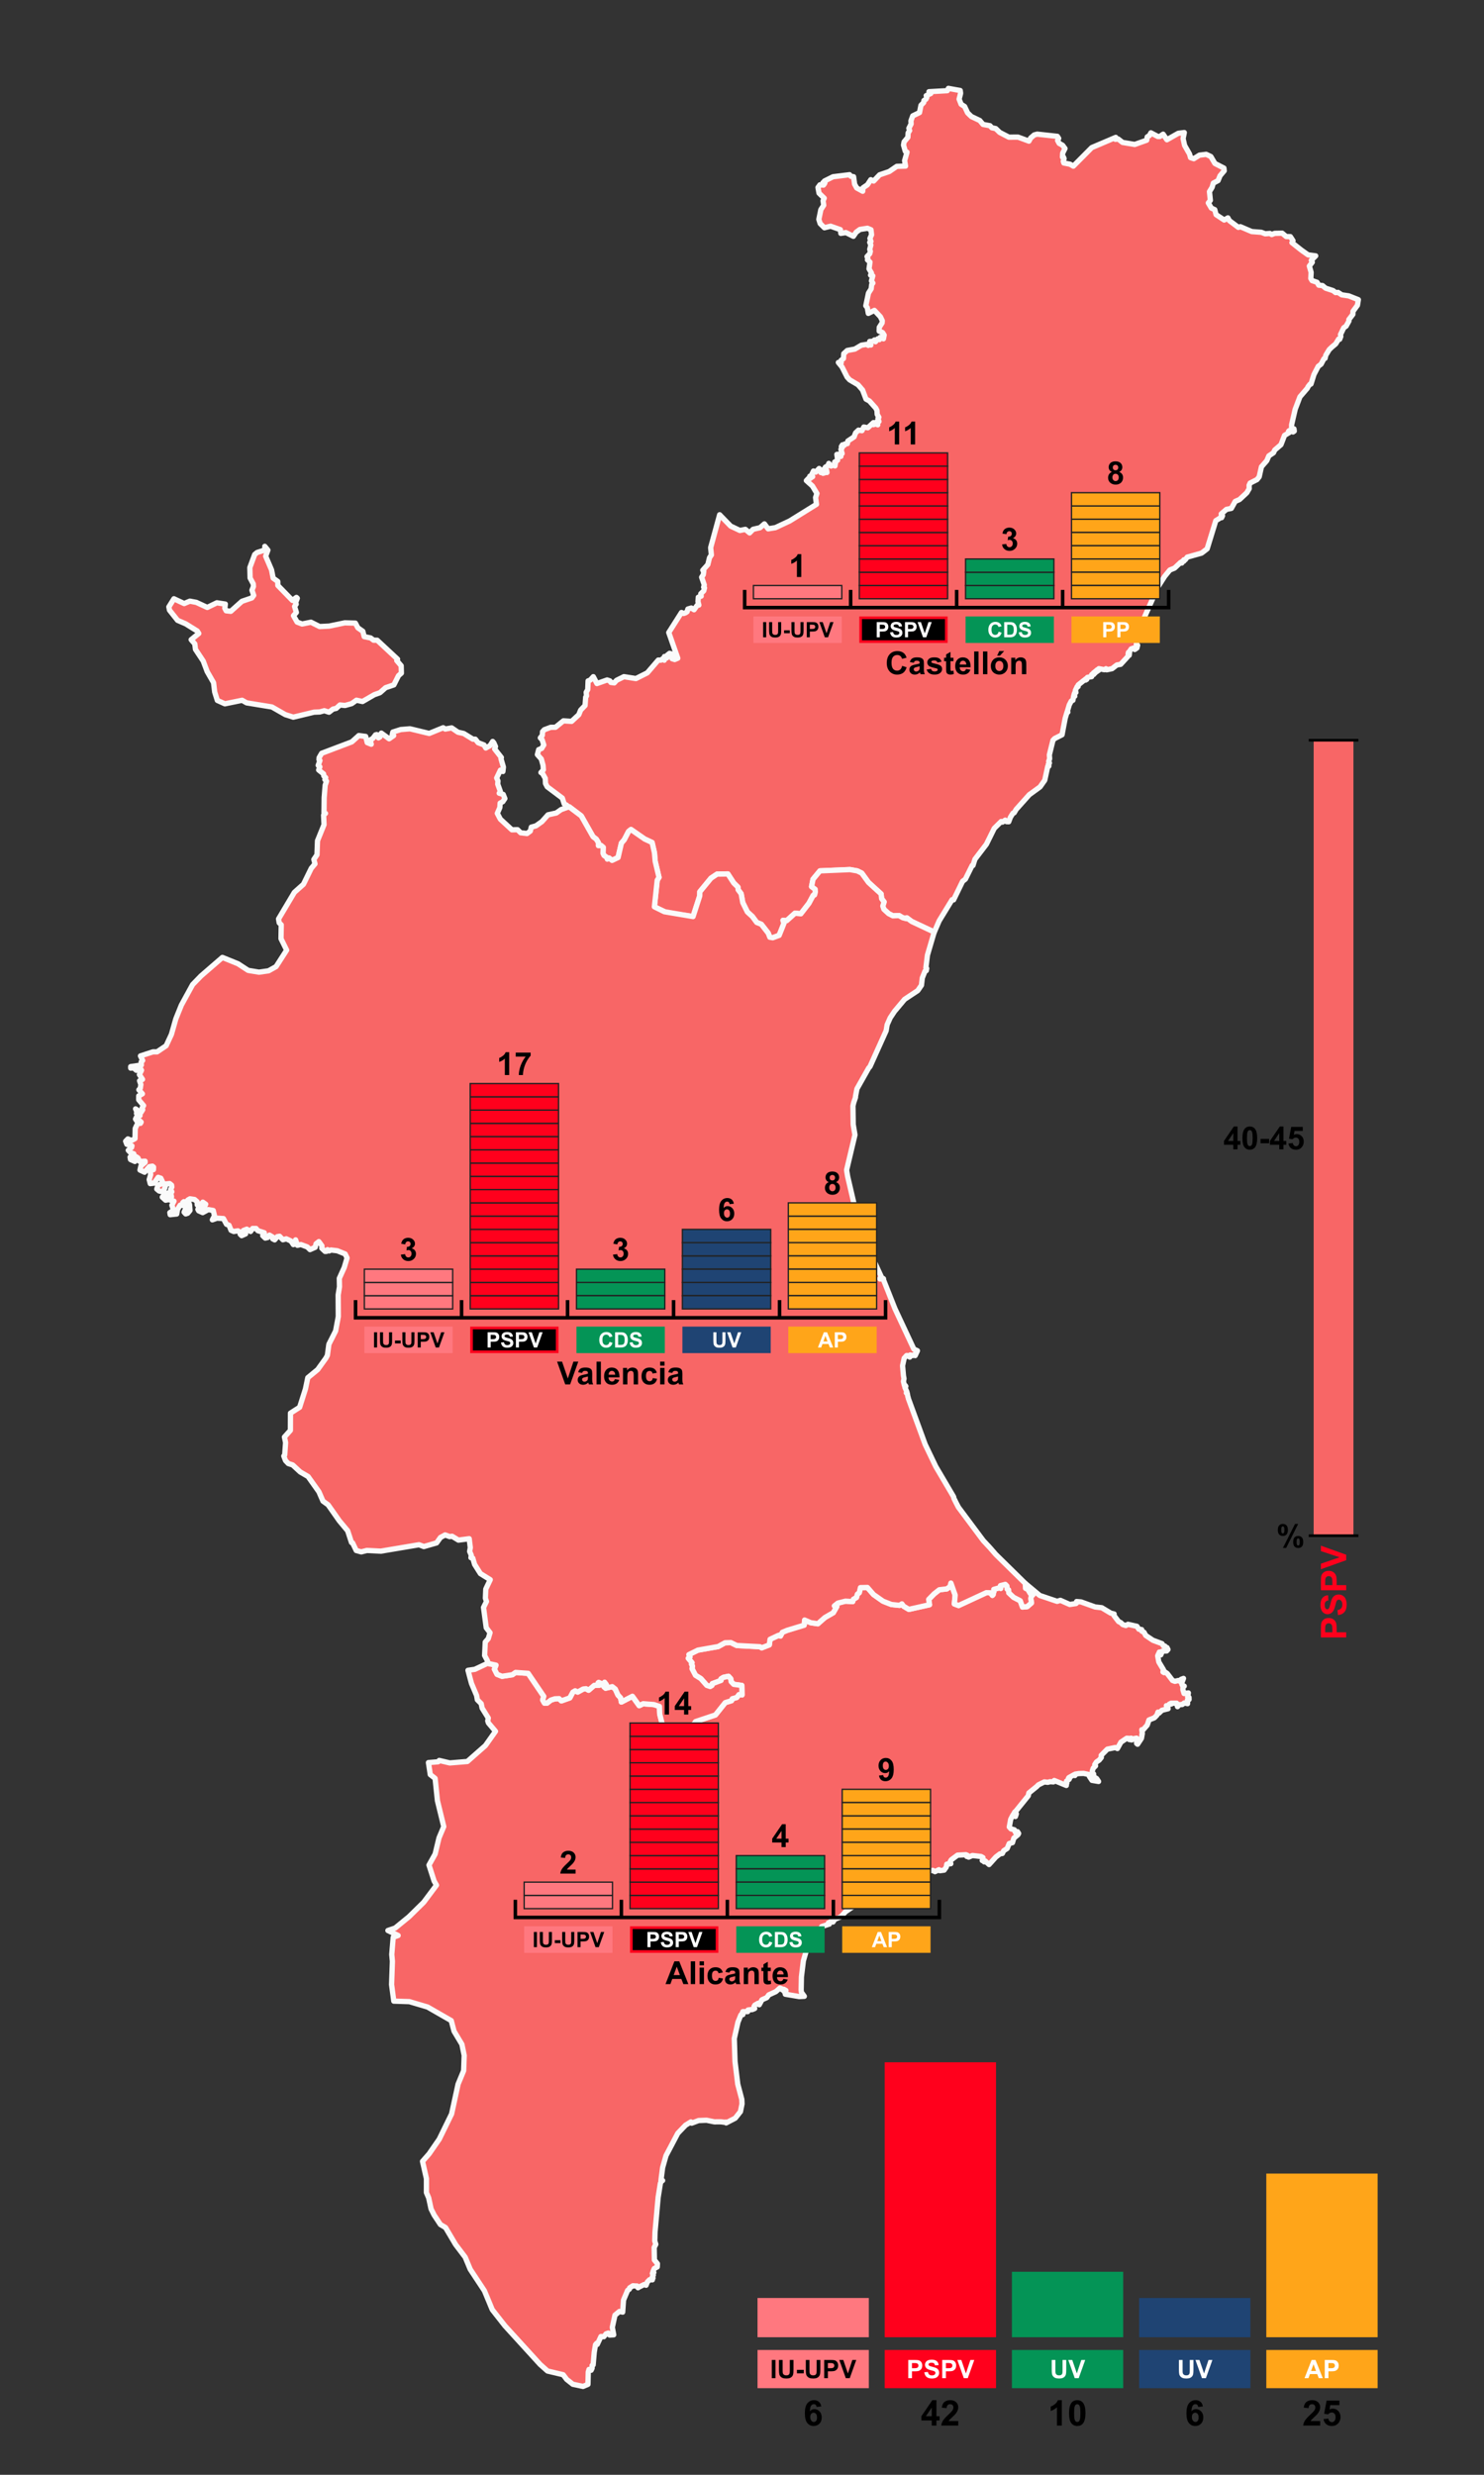 <?xml version="1.0" encoding="UTF-8"?>
<svg id="b" data-name="Layer 2" xmlns="http://www.w3.org/2000/svg" viewBox="0 0 840 1400">
  <rect x="0" y="0" width="840" height="1400" fill="#333333" stroke="none"/>
  <defs>
    <style>
      .e, .f {
        fill: #ffa519;
      }

      .g {
        stroke-miterlimit: 10;
        stroke-width: 1.5px;
      }

      .g, .h, .i {
        fill: none;
      }

      .g, .i {
        stroke: #000;
      }

      .j {
        fill: #fff;
      }

      .k, .l, .m, .f, .n {
        stroke: #222;
        stroke-miterlimit: 15.118;
        stroke-width: .75px;
      }

      .k, .o {
        fill: #1f4473;
      }

      .p {
        stroke: #fafafa;
        stroke-linejoin: round;
        stroke-width: 3px;
      }

      .p, .q {
        fill: #f86666;
      }

      .l, .r {
        fill: #049456;
      }

      .s, .m {
        fill: #ff787f;
      }

      .t, .n {
        fill: #ff001c;
      }

      .i {
        stroke-width: 2px;
      }
    </style>
  </defs>
  <g id="c" data-name="color6 (finalized)">
    <g id="d" data-name="1987 Valencia regional parliamentary election">
      <rect class="h" width="840" height="1400"/>
      <g>
        <path class="p" d="M320.778,456.542l.023-1.023-1.448-.759-1.046-3.264-8.55-6.401-.988-1.873-.115-2.861-1.517-2.735-.942-.609,1.367-1.517-.172-2.54-.988-3.574-2.218-2.505,.724-2.815,1.689-.666,1.195-1.988-.965-3.011-.988-.988,1.149-1.471,.104-2.023,1.023-1.126,3.585-1.344,2.724-.035,4.493-3.632,4.62,.299,4.091-3.792,1.046-2.597,2.494-2.586,.356-4.735,.483-.678-.195-2.068,.873-1.54,.195-4.896,1.207-.448,1.747-1.942,2.057,3.896,5.746-2.034,1.574,.517,.529,.873,1.954,.264,1.275-1.437,4.195-2.08,6.803,1.069,6.424-3.229,6.229-7.24,1.448,.069,1.253-.942,.701,.954,.081-2.091,1.39,.781,.161-1.482,1.344-1.092,1.402,.437,.023,2.597,1.471,.471,1.758-.736-5.103-14.537,7.206-11.343,1.161,.552,1.08-.356,.942-.632,.425-1.517,1.931-.575,1.563,.977,1.747-2.471,.977-.161-.494-1.919,.172-2.517,1.655-.632-.253-1.321,1.689-1.678,.437-1.678-.517-.368,.379-1.276-1.494-4.367,.942-1.448,.264-1.988-.563-.529,2.873-3.206,.942-3.896,1.057-1.551-.414-4.137,5.091-18.594,6.24,6.424,5.229,2.471,3.08-.632,2.413,2,1.965-2.034,3.907-.896,2.505-2.172,2.103,2.804,4.091-.655,8.113-3.792,15.169-9.412-.517-3.85,.77-2.275-2.551-4.241-3.425-3.068,1.08-1.126,1.183-.161-.552-.46,.241-.724,.736,.781,.873-.552-.517-1.161,.965-2,1.264,.644,1.942-2.08,.954,2.298,1.275-1.666-.023,2.091,.977-.287-.035-.862,1.287,.701-.264-1.402-.988-.643,.322-.965,1.483-.862,.506-1.287,1.264,1.517,1.574-.69,.644,.609,.322-1.885-.517-.287,1.712-1.08-.437-3.275,.781-.069,.322,1.345,1.172-.138-.184-.839,.885-.782-.678-2.367,.678-.885-.46-.644,.621-1.023,1.023,.276,.276-.724,1.505-.23,.276-1.483,3.528-2.344,.816-2.218,1.667-1.597,1.965,.31,1.046-2.069,2.287,.425,3.172-2.919,.011,1.172,1.264-.471,1.172,.54-.632-1.666,.552-.575,.758,.356-.563-1.747,.517-.62-.954-1.655-.127-2.206-.655-1.31-3.631-4.068-1.919-1.046-1.954-5.137-2.54-2.953-4.792-2.827-1.402-1.551-2.861-5.677-2.103-2.586,1.598,.184-.058-1.367,1.356-1.046,.15-2.724,1.988-1.827,4.287-.782,3.723-2.206,2.908-.471,.988,.563,.196-.644,1.275,.46-.678-2.023,1.724-.08,1.023-.804,.552,1.046,1.287-1.678,.931,.483,.471-1.333,1.793,.873,.414-2.126-.919-1.425-1.919-.804,.058-2.138,1.632-2.54,.081-1.218-1.057-2.218-3.402-3.609-3.448,1.701-.586-3.287-.827-1.034,1.494-7.136,1.552-2.459,.253-2.379,.712-.85-.839-1.218,.781-2.885-1.275-.402,.517-1.207-1.367-2.344,.529-3.827-1.437-1.276,.241-.839-.483-1,1.563-1.643,.333-1.345-.356-1.092,.632-2.471-.655-1.505,.712-.517-.575-1.666,.919-2.092-.333-2.838-1.988-.839-4.252,.655-2.092,1.517-1.62,2.367-4.229-2.103-2.885,.437-.253-2.103-5.539-1.942-3.494,.873-2.425-2.39-.724-2.356,1.126-5.493,1.62-2.505-.368-2.54,.655-1.448-2.931-2.827-.586-3.229,1.08-1.494,2.023,.138,.575-.781-.896-.575,1.138,.069-.299-.988,4.896-2.436,9.343-1.161,.77,.908,1.517,.241,.575,4.218,1.195,2.138,3.39,1.85,.161-1.931,2.54-1.735,1.862-2.85,1.632,.747,3.379-3.516,5.424-1.85,4.31-2.942,4.942-.149-.529-3.08,1.356-4.781-.965-.494-1.011-3.516,.322-1.839,2.16-2.597,.138-2.482,.839-1.299-.437-1.287,1.287-2.482-.104-1.77,1.023-2.781,3.827-1.85,.816-4.114,1.551-1.597,.115-1.092,1.138-.747,.494-.977-.333-1.057,2.597-1.207-1.034-1.023,10.377-.575,.62-1.31,6.711,1.218,.207,1.586-.839,3.298,1.138,2.896,1.977,1.253,1.678,3.586,2.149,2.091,4.758,2.252,1.85,2.218,3.907,.713,1.057,1.172,2.206,.46,2.264,2.183,5.171,2.678,5.194-.035,6.171,2.275,.942-1.735,2.057-1.77,1.678-.448,11.423,1.253,.747,1.161-.621,1.172,.896,1.643,1.919,1.057,1.368,1.839-1.322,2.655-.092,2.229,.598,.023,.299,.862-.471,1.448,.333,.988,3.505,.678,1.873,1.103,10.412-10.492,13.595-5.781-.207,1.092,1.586-.172,2.482,1.931,6.872,1.149,6.792-2.413,.287-1.862,1.264-.793,.805-1.505,3.93,2.068h1.138l1.862-1.31,2.138,3.149,6.436-3.643,3.413-.414-.678,3.402,.85,3.85,2.781,4.861,.598,2.068,1.827,.598,3.218-2.011,3.804-.46,2.631,1.253,2.298,3.907,5.114,2.632,.161,1.517-2.367,2.804-1.115,2.747-2.7,1.437-.678,2.367-1.506,2.436,.517,4.907-1.161,1.494,1.724,2.919,1.919,.885,.758,2.816,4.597,3.045,2.092-1.218,.793,1.517,5.137,3.861,1.115-.391,6.447,2.758,5.413,.414,2.195,.85,2.655-.207,1.057,.62,1.667-.666,4.24-.092,2.275,1.896,2.367,.058,1.505,2.31-.609,1.092,5.321,4.206,3.815,2.701,4.298,.563-2.505,2.517,.586,1.08-1.678,2.172,1.023,3.574-.196,3.413,.724,1.241,2.827,.954,.942,1.643,2.137,.207,1.747,1.471,4.229,1.368,1.425,1.126,1.402-.092,2.046,1.356,4.022,.609,5.424,2.149-.517,3.16-2.528,3.436-.057,1.689-2.287,2.976,.092,.747-1.62,2.931-1.345,.954-1.862,3.85,.184,1.057-.632,1.586-.609-.103-1.644,2.712-2.16,1.804-1.506,1.448-1.931,3.172-.414,1.758-.678,.276-1.575,3.011-1.643,1.264-2.402,4.608-1.678,5.367-.632,.184-1,1.287-.471,.954-4.16,4.827-2.701,7.114-2.011,8.711v2.08l1.345,.218,.161,1.264-.701,.483-2.16-.759-.402,.437,.402,.678-2.643,1.586-2.023,5.263-3.528,3.022-.701,1.528-2.643,1.793-1.161,2.724-3.022,3.436-1.264,5.654-1.241,1.586-3.896,1.965-.586,1.276,.046,1.919-1.333,2.264-4.114,3.85-2.448,1.069-2.206,3.953-2.758,.552-2.977,2.586,.747,1.023-.517,1.092,.414-1.126-.471-.31-.23,.782,.414-.161-.644,.494,.368,.08-3.137,1.942-4.896,15.916-3.149,2.425-8.113,2.275-1.115,1.483-.804,.023-.046,.827-.954,.126,.092,.322-.253,.552-.667-.345-3.436,3.229-2.655,1.069-2.931,3.574-3.907,6.148-8.228,18.502-3.574,10.952-.345,2.873,.736,.54-.414,1.551-1.218,.816-.517-.862-1.494,.54-1.115,1.678,.195,.379-.195,1.54,.104-1.563-.563-.069-.184,1.046,.379,.184-.69,1.287-3.896,4.241-2.172,.379-2.678,2.08-3.045,.643-.425-.62-.908,.575-3.091-.609-.563,.529,.391,.46-.828-.287-.356,.46,.345,.425-.529-.402-.862,.735,.31,.506-.896-.103,.115,.931-.46-.425-.736,.552-.391,.873,.356,.276-2.379,.402-.425,1.161-.598-.264,.023,.632-.747-.023-3.482,2.793-.046,.885-.563,.081-1,2.103,.322,1.161-.529-.161-.356,.793-.253,.919,.379,.115,.115,.437-.655-.011-.391,2.321-.931,.437-1.126,2.138-1.138,3.781,.31,.345-.425-.069-1.08,3.586-1.77,9.309-4.217,2.149-.931,.988-2.034,8.228,.15,2.23-.54,1.471,.437,.896-.655,.805,.333,.31-.023,.678-.632,.172-1.678,7.78-2.655,3.769-6.091,4.424-7.435,8.32-1.149,1.931-.69,.241-1.413,2.264-.954,2.54-1.264-.058-.724-.85-1.551,1.126-.736-.345-3.919,3.861-4.447,8.998-6.493,8.493-1.092,3.494-.483,.023-3.827,7.734-1.586,1.241-5.102,10.481-.85-.08-7.309,11.952-2.747,6.355-12.813-5.999-2.793-2.068-.264,.471-2.08-.552-2.046-1.218-3.517,.138-2.413-1.253-2.654-2.448-.598-1.816,.735-2.333-1.379-1.793-.322-2.735-7.148-6.505-3.792-5.24-2.54-1.264-4.183-.735-16.951,.713-3.919,4.746-.827,4.137,2.034,1.528,.104,1.551-.471,1.678-.747,.241-2.379,4.447-4.62,5.964-3.264-.356-4.735,4.252-2.069-.195,.552,1.632-2.746,6.872-3.631,1.333-1.655-.287-.908-2.321-3.907-4.999-2.597-1.046-2.482-3.379-2.815-2.551-2.609-5.298-.908-5.011-1.701-2.264-.115-1.46-2.39-2.367-3.321-5.114-6.091,.104-3.459,2.31-6.321,7.7-.035,2.31-3.781,11.687-14.607-2.057-7.286-3.448,1.586-15.032,1.023-1.62-2.161-9.056-.414-4.85-1.333-5.827-4.229-1.977-7.711-5.355-1.367,1.069-2.425,4.7-1.643,1.931-1.885,8.136-3.402,1.609-1.701-1.322-1.011,.609-.069-.805-1.793-1.264-.563-1.195,.127-3.402-1.195-1.011-1.54,.058,.011-1.689-1.195-1.977-1.827-1.367-6.677-11.791-6.677-5.068-1.563,.046"/>
        <path class="p" d="M673.008,960.202l-.747-.161,.414-2.344-2.448,.333-.655-2.16,.035-1.402,.713-.609-1.149-.632-.333-.919,1.069-2.815-1.333,.494-.333,1.333-1.264-.644-1.931,.459-1.356-.505-2.976-3.896-1.367-.988-.414,.483-.655-.414,.264-1.287-2.609-4.344-.632-3.459,.448-1.115,.954-.034-.54-.196,.035-.781,.713,.333,.138-.482,.069,.563,.414-.609-.471,1.77,.896-2.138,2.39-.069,.77-.827-.517-1.069-1.241-.322,.069-.529-.942-.207-.735-1.195-5.183-1.931-4.057-2.724-.919-1.735-1.299-.69-.057-.862-1.621-.253-1.08-1.609-5.056-1.138-1.23,.689-1.758-.563-1.092-1.08-1.207-.586-.747-.954-1.896-2.482,.092-.862-1.908-.483-5.103-3.069-3.758-.425-7.987-2.861-2.482-.207,.287,.506-.632,.621-3.517,.54-5.309-2.345-1.862,.575-9.814-3.321-8.205-6.826,.138,2.781,1.275,.575,1.379,2.345,1.552,.701-.965,.908-.276,1.321,.356,2.471-2.494,2.068-2.551,.196-1.276-3.563-3.781-1.965-2.7-2.54-.115-1.666-.793-.471-.15-1.689-.908-.942-2.758,.701,.149,1.574-.62-.379-3.31,.942,.023,1.471-.839,.621,.494,.758-.46,.54-1.149-1.471-2.275-.069-15.698,7.274-2.402-.896,.46-4.999-2.413-6.803-.517,2-1.781,1.287-4.275,.506-2.942,2.333-3.057,3.114,.46,3.022-11.688,2.609-2.988-1.781-.965-1.321-1.275,.839-4.677-.494-4.723-1.862-5.367-3.769-3.471-3.988-3.942,.08-.655,2.862-1.092,.85-.506,1.862-1.724,1-.414,1.333-4.114-.241-4.287,1.092-1.988,1.597,1.437,.253-2.034,3.574-4.758,2.747-3.988,3.517-3.999-.586-3.494-1.529-.23,2.896-9.619,2.931-2.746,1.138-1.046,2.08-.333-.621-5.562,2.471-.437,3.16-4.31,1.666-1.034-.632-13.078-.678-3.344-1.643-3.298,.103-3.884,2.149-11.458,2.011-5.125,2.528,.575,1.414-.942,.678,2.161,2.528-.368,.758,.598,1.115-.241,1.494,1.965,3.723,3.022,1.862,3.333,3.804,1.965,.678,1.034-.621,.138-.977,4.999-1.862-.011-.896,1.345-.827,2.827-.609,1.298,1.402,.219,1.62,1.471,1.529,4.586,.632,.115,5.378-1.735-.207-1.252,1.644-2.54,.712-.425,1.103-3.551,1.092-5.562,6.976-11.239,3.746-1.264,1.873-.965,.08-1.057,1.839-5.171,2.39-2.689,2.069-.425,1.333-3.631,.046-.264-1.345-2.954-3.528-1.483-2.827,.839-1.322-1.218-4.884-.161-4.298-3.126-1.057-6.102-.471-2.218,1.104-3.838-5.321-6.275,3.264-.414-2.367-1.528-1.643-1.483-3.333-1.712-1.356-3.781,.873-.931-.827,1.379-1.172-1.011-1.39-.758,1.207-2.609-1.126-.322,.265,.816,1.321-2.976,.104-3.206,2.769-1.46-.862-1.62,.184-3.103,1.724-1.425-.735-1.31,.793-1.735,3.229-4.769,1.689-1.275-1.264-2.413,.104-2.287,.735-2.08,1.667-1.506,.023-1-1.781,.621-2.046-8.86-13.021-7.114-.506-1.816,1.298-5.85,.885-2.816-1.115-1.483-2.884,.908-2.287-4.792-1.057-7.194,3.402-3.896,.563,1.965,7.389,2.919,6.872,.414,2.402,2.183,2.184,.529,2.551,3.494,5.619-.31,1.575,.368,1.161,4.022,4.746-5.711,8.067-10.228,9.01-9.929,.816-5.987-1.402-.609,.747-5.493,.46,1.023,6.781,2.747,2.16,1.321,12.641,3.574,14.618-2.701,6.436-2.183,9.102-3.482,6.229,2.896,9.01,1.344,2.367-7.24,9.688-8.343,8.194-7.792,6.367-4.114,1.402,5.792,2.815-2.793,1.011-.816,9.711,.368,3.919-.471,13.112,1.252,9.378,8.815,.287,10.297,3.045,13.411,7.7,1.586,5.988,4.448,7.412,1.298,6.286-.31,8.642-3.149,7.596-3.666,16.848-7.01,14.319-5.757,8.309-3.7,4.217,2.206,9.734-.011,7.907,1.287,2.988,1.356,6.286,1.735,3.459,3.551,5.355,2.896,1.712,5.7,9.607,5.436,7.183,2.838,6.815,8.033,12.158,4.436,10.676,7.171,9.136,19.927,21.846,4.194,3.735,8.86,2.103,1.965,2.62,3.505,2.769,5.758,1.23,2.804-1.184,.172-6.975,.425-1.46,.85,.115,.345,.345,.54-1.103,.023-1.609,.586-.322,.598-7.045,.724-4.344,.85-.31-.586-.069,.517-.506,.207,.713,2.103-4.482,1.62,.115,1.299-1.632,1.253-.437,1.149,.667-.414,.459,2.31-.149-.793-4.206,1.505-6.895,2.528-2.091,1.839,.368,.471-6.803,2.333-5.516,.988-.678,.15-.724,1.85-1.184,.425,.023,1.218,.103,.655-.023,.598,1.023,.483-.367,3.069-1.494,1,.437,.759-1.896,1.206-1.207,1.609,.034-.471-.563,.827-.437-.448-.506,.621-1.138-.529-.931,.804-.563-.506-.436,.781-1.804,1.678-.896,.092-1.85-1.701-2.069-.138-7.09,.931-1.804-.598-1.919,.15-5.011,1.77-19.629,1.253-7.883,.287-.701,.448-.552-.414-.322,.942-.069-.862-.609,.873-6.677,1.919-6.769,6.677-12.676,4.39-4.574,3.022-1.85,.425,.712,3.953-1.482,4.447-.172,3.068,.621,.942,.195,.839,.115,.552-.057h1.804l1.161,.034,1.632,.218,1.103-.08,.023,.46,5.148-2.666,2.954-3.735,.885-4.355-.115-2.528-2.298-8.654-1.551-12.813-.414-12.963,2.08-9.251,1.655-4.102,1.115-.195-.517-.402,.529-1.276,2.724-.011,.218-.931,1.712-.195,.678-.046,1.356-.575-.379-1.138,.471-.793,1.873-1.069,.632,.85,1.505-2.804,2.735-1.218,1.149-1.563,3.988-1.827,2.321-2.045,1.965,.85-.621,.207,.621-.035,.23-.299,1.195,.667-.919,.701,.77-.149,.333,1.241-.54,.322,7.883,1.333,2.884-.15-1.666-2.298-.126-1.31,.149-7.424,1.103-9.021,1.724-5.964,2.184-.621,1.126-1.161,.011-1.218,.632-.299-.092-1.425-.035-1.896,.701-.931,.15-.816,.816-.448,.471-.345,.127-.701,.873-1.172,1.046-.069,.253-.448-.46-.391,.85-1.494,3.505-1.149,.276-.954,.506,.724,.609-1.344,1.483,.15,.977-1.517,3.551-1.517,2.54-2.769,5.723-3.919-.218-.598,.54-.161-.092,.85,.356-1.506,1.701-1.287,7.941-4.539,2.241-.092,.919-1.195,2.425-.345,1.701-1.379,2.333-.264,3.597-1.563,4.264-.356,1.494-.977,.977-.862,2.597-1.896,2.54-.15,1.804-1.092,4.356-1.77,2.252-.299,1.207,.713,2.252-1.092,.54,.552,2.413-.333,1.218-1.735,.276-1.62,2.275-.276-.368-1.138,.598-1.034,3.585-2.655,4.735-.264,.896,.402-.391,.598,.896-.173,.138,.551,2.149-.919,4.884,.563,1.092,.632-.414,1.667,.77-.138,.345,.885,.575-.494,2.172,2,3.827-4.252,2.356-1.804,1.321-.207,.782-1.563,1.965-1.276,1.138-2.769,1.862-.529,.77-2.551,2.356-1.954,.356-.701-.644-1-1.206,.356-.575-1.402-1.942-.552-.931-1.034,.793-4.332,1.23-2.391,1.16-.195-.034-.471-.793,.218,.793-1.379,.483,.724-.15,1.885,.506-1.494-.506-1.264,7.263-8.987,.333-1.574,4.62-3.758,.758-.816,3.39-1.667,1.919,.23,1.344-.356,1.896,.115,.437-.804,6.861,2.816-.402-1.092,.666-.149-.184-1.195,1.506-1.046,.276-.598-.483,.552-.241-.391,.31-.529,2.965-1.655,.425,.483-.241-.448,.448-.356,2.068-.31,2.689-.08,2.689,.552,.735,1.448,1.287,1.919,3.723,.632-1.081-1.643-1.62-.977-.115-1.655-.781-.218,.058-1.46,.54-1.597,1.287-1.264-.448-.724,.942-1.471,1.609-1.104,1.172-1.482-.092-1.161,3.482-3.505,4.494-.942,1.218,.575,1.988-3.597,3.298-2.23,1.149,.058,.207,.655,1.517,.241-1.437-.368,.069-.46,1.023-.149,.092,.54,2.942-.575,.035,2.999,.529,.448,2.195-3.333,.494-2.793-.276-2.092,.793-.023,2.275-2.586,.965-2.896,3.057-1.229,1.459-1.506,.575-1.712,.598,.563,1.678-1.62,3.471-.851-.988-1.735,1.115,.023,.632-.977,1.023,.012-.149-.437,3.172-.046,.517,1.976,1.103-1.149,1.54-.046,1.195-.908,1.862,.402-.046-2.138,.333-.218,.333,.207,.23-.207-.046-1.184Zm-26.604,20.973l-.023,.069h-.011l-.023-.046,.058-.023Z"/>
        <path class="p" d="M95.936,345.149l-.356-1.827,2.862-4.597,5.803,2.712,3.229-1.367,3.643,.69,6.206,2.873,5.424-2.632,4.792,.735-.287,2.31,.747,1.471,2.632,.299,6.332-5.666,5.574-1.896,1.069-1.459-.988-2.908,.827-2.069-.081-1.483-1.793-3.356-.149-5.907,2.735-7.378,1.367-1.138,3.482-1.115,1.253-1.402-.379-.965,1.758,2.126-1.252,3.448,3.321,7.746,.908,4.643,2.62,1.896,.046,2.253,8.24,8.458,2.275-1.689,.494,.494-1.011,2.597,.379,.712-.919,1.322,1.023,3.367-1.632,1.85,2.057,3.62,2.827,1.08,4.999-1.011,4.93,2.459,5.39-.264,8.838-1.839,5.987,.161,1.391,2.632,2.838,2,.758,2.999,3.643,.759,1.678,1.264,2.046,.023,11.527,10.722-.46,.782,2.505,2.919,.115,4.183-1.643,1.46-2.609,5.194-4.666,1.574-3.206,2.838-3.206,1.138-6.665,3.861-3.436-.735-2.724,1.931-3.735,1.034-2.873-.276-2.126,1.931-1.816,.402-2.264,1.758-2.655-.85-2.597,.713-3.241,.126-11.722,2.816-4.528-1.436-7.573-4.333-14.319-2.333-2.54-1.448-9.757,2-4.275-1.931-1.506-4.746-.632-5.263-3.62-6.309-2.229-5.941-4.39-6.608-.379-3.103-2.069-2.379,4.333-3.528-.885-1.379-6.527-4.057-4.608-1.988-4.574-5.769Zm487.512,559.226l.274-1.327,.969-1.011-1.548-.59-1.379-2.348-1.274-.579-.147-2.78-16.72-16.425-3.38-3.885-3.653-3.906-14.098-18.899-1.316-2.527-1.253-2.527-.126-.8-10.097-17.13-6.022-12.55-9.528-25.995-.053-.39-.263-.811-.284-1.663-.548-.274,.316-.579-1.105-2.537,.516-.579-.295-.442-.505-.053-.547-2.295,.305-1.558-.305-1.706-.495-5.622,.905-4.222,1.4-1.548,1.579,.126,.19,.779,.253-1.221,1.474,.337,.8-.558,.537,.579,1.274-2.738-2.021-.926-10.687-22.826-6.728-16.951-1.811,.084,.021-.326,2.032,.232-.179-.179-.653-.032-4.717-10.223-7.939-21.31-3.085-10.086-3.738-16.077-.484-2.895-.095-.758,4.717-19.857-.99-5.875-.147-10.518,.442-1.874,1.021-2.969-.032-.453,.821-4.327,6.633-11.76,.758-.842,9.149-20.289,.569-3.411,1.716-3.864,2.443-3.675,5.717-6.812,7.465-4.959,2.064-3.011,.484-4.117,1.548-3.875,.716-.295,.242-1.221-.463-.358,.863-7.16,3.843-13.056-12.729-5.98-2.801-2.074-.263,.474-2.074-.548-2.053-1.221-3.517,.137-2.411-1.253-2.653-2.443-.6-1.821,.737-2.327-1.379-1.8-.316-2.727-7.149-6.507-3.79-5.243-2.548-1.264-4.18-.737-16.951,.716-3.917,4.748-.832,4.138,2.032,1.527,.105,1.548-.463,1.674-.748,.242-2.379,4.454-4.622,5.959-3.264-.358-4.738,4.253-2.064-.19,.548,1.632-2.748,6.865-3.632,1.337-1.653-.284-.905-2.327-3.906-5.001-2.601-1.042-2.485-3.38-2.811-2.548-2.611-5.296-.905-5.012-1.706-2.264-.105-1.463-2.401-2.369-3.317-5.107-6.086,.095-3.464,2.316-6.317,7.697-.042,2.306-3.78,11.697-16.256-2.737-5.633-2.769,1.59-15.035,1.021-1.621-2.158-9.055-.421-4.854-1.327-5.822-4.232-1.98-7.707-5.349-1.369,1.063-2.432,4.706-1.642,1.927-1.885,8.139-3.401,1.611-1.695-1.327-1.011,.611-.074-.811-1.79-1.263-.569-1.19,.126-3.401-1.19-1.011-1.537,.053,.01-1.685-1.2-1.979-1.821-1.369-6.686-11.792-6.886-5.18-4.517,1.59-2.727,1.937-4.706,1.042-3.432,3.832-3.38,2.401-2.643,.737-.548,2.221-1.874,1.379-3.59-.421-1.79-1.748-3.169,.074-6.549-6.033-1.716-3.275,1.453-3.316,.137-2.464,1.516-.821,1.179-1.769-.927-2.327-2.274-.684,.684-.937-1.527-4.201,.137-1.8-.737-1.695,2.127-4.433,1.4,.79,.295-2.527-1.411-4.769,.253-.621-3.811-4.854,.495-1.348-.948-2.127-.663-.769-1.516,2.379-2.39,1.316-.99-1.706-3.327-1.284-1.59-1.979-1.379-.021-5.191-3.201-3.243-.726-3.59-2.453-3.632,.653-1.169-.748-7.918,3.232-10.887-2.622-5.18,.421-4.506,1.421-.326,1.39,.8,.6-2.59,1.811-4.401-3.201-.948,1.39,.158,.79-.842,.495-1-1.853-.653,.168-1.537,2.032-1.474,.821,.59,2.443-2.274-.905-.884-3.496-3.885-.495-3.948,3.559-17.088,6.465-1.432,2.474-.084,1.095,.548,.516-.99,2.737,.948,.842-.684,1.769,2.79,2.232,.126,1.148,1.074,.979-.474,1.074,.948,.916-.779,2.285-.558,7.054-.105,8.528,.853,.337-1.074,.979,.242,5.391-3.696,9.118-.295,7.949-1.769,2.632,.642,2.495-2.095,2.495-4.422,9.034-5.159,4.601-8.939,15.024,.368,2.19,1.148,1.137-.137,7.844,3.201,6.475-6.001,9.329-4.243,2.369-5.412,.769-6.128-1.011-5.78-3.769-8.812-3.559-12.108,10.476-4.759,4.906-6.349,11.582-3.138,7.791-2.485,8.739-3.001,6.465-5.127,3.453-2.285-.011-7.128,2.316,1.263,2.579-.853,.853,.105,1.737-6.043,.874,.011,.863,1.621-.168,1.548,1.39,2.369-.979,.579,.958-1.2,2.464,1.769,2.695-1.674,.8,.726,2.106-.305,2.085-.811,.905,2,2.274-2.064,1.158-.021,2.222,2.759,3.285-.853,1.337,.358,.948-1.042,1.674-3.001-2.106,.674,1.495-.158,1.095,1.337,.305,.663,.884-2.011,.905-.537,1.084,.548,.874,1.748,.032,.884,.8-.4,.716-1.611,.021-1.337,2.853-.126,5.749-1.969,1.084-2.053-.895-1.285,1.306,.684,1.737,2.885,.874-.221,.926-1.874,1.579,1.284,1.337,1.864,.663-2.116,1.895,.253,1.316,2.474,1.116,.042-2.148,.642-.547,1.063,.716,.937,1.979,3.106-.158v.632l-2.369,2.032-.537,2.348,2.601,1.221,2.727-3.127,1.716-.295,.642,.526-.063,1.453-1.916,.484,.347,2.306-.832,2.822,.59,2.285,2.179-.284,2.316-3.274,1.506,.516,1.285,2.78-2.874,1.158-.705,2.169,1.358,1.127,1.716,.358,1.021-.842,1.211-3.559,1.969-.179,1.105,.895,.126,1.063-.726,1.453,.737,1.232-2,.663,.379,.8,1.253,.421,.19,.969-1.095,.274-1.042-1.348-1.59-.537-1.506,1.79,1.895,1.737,1.685-.337,3.043,.863-1.19,2.295,.958,2.885-2.116,1.316,.2,1.169,3.696-.4,.453-2.579,1.495-2.422,2.179,.242-.684-1.695,.642-.526,1.263,.642,.253,2.106-1.421,3.201,.916,.979,1.127-.379,1.295-1.59-.253-3.232-.99-2.622,1.221-.705,2.611,.39,1.474,1.284,.021,1.716,.674,.726,1.148-.484,1.348-1.737,1.642,1.169-1.232,2.401-2.853,.042-.337,.453,.453,.842,2.264,1.011,3.159-1.716,2.801,.505,.716,2.98-1.211,2.295,2.622-.927,3.643,.221,1.727,3.222,1.442,.558,1.148,2.864,1.516,.663,2.401-.369,1.432,1.221-.2,.684,.842,.832,2.253-1.021-1.632-1.432,.284-.432,1.99-.79,2.169,1.295,1.148-1.685h1.948l1,1.232,3.653,1.179,.042,.8-.916,.853,1.432,1.369,1.337-.316,1.021-1.358,1.8,1.053,.042,1.053,1.127,.569,1.516-1.811,1.263-.211,1.864,1.958,1.937-.516,2.632,1.242,1.39,2.032,.526-.253,.726-2.422,.99,3.064,1.99-.421,3.643,1.358,1.516,1.495,2.959-1.306,.463-1.948,1.59-1.263,1.748,2.401-.095,1.358,1.874,1.79,.79-.032,.611-.958,.906,.716,1.021-.526,3.559,.421,4.485,1.821,1.074,2.243-1.579,5.338-2.811,6.212,.095,4.759-.737,4.611,.074,12.234-1.516,8.128-3.822,7.56-.842,6.275-.884,1.621-4.59,6.391-5.622,4.633-1.316,6.317-3.295,10.392-5.191,3.327-.042,9.75-3.369,3.759,.653,3.138-.495,6.981-.516,.632,.979,2.611,1.579,1.643,2.464,.8,4.264,3.948,4.443,2.59,6.128,8.612,2.306,5.296,2.916,2.106,6.328,9.013,4.727,5.654,2.179,6.654,.621,.211,2.064,4.317,2.853,.769,3.148-.811,7.918,.4,21.605-3.632,2.748,1.032,7.212-2.074,2.179-3.053,2.643-1.453,2.558,.948,1.39-.189,3.58,2.169,6.107-.79,.632,5.043-.379,2.148,.927,2.158-.2,1.379,1.053,.284,1.021,3.517,3.285,5.201,5.57,3.453-2.527,5.296-.221,5.18,.621,1.853-1.685,3.369,1.537,11.476,2.158,2.811-1,3.359-1.706,1.937-.358,7.591,1.653,3.138,.021,1.295,4.791,1.053-.905,2.295,1.485,2.874,2.811,1.116,5.854-.884,1.811-1.295,7.117,.505,8.855,13.024-.611,2.043,.99,1.779,1.506-.021,2.085-1.663,2.285-.737,2.411-.105,1.284,1.263,4.77-1.685,1.727-3.232,1.316-.79,1.421,.727,3.106-1.716,1.621-.189,1.453,.863,3.211-2.769,2.98-.105-.821-1.316,.326-.263,2.601,1.127,.758-1.211,1.021,1.39-1.379,1.169,.927,.832,3.78-.874,1.716,1.358,1.485,3.327,1.527,1.642,.411,2.369,6.275-3.264,3.832,5.327,2.222-1.105,6.107,.474,3.127,1.053,.158,4.296,1.221,4.885-.842,1.327,1.485,2.822,2.948,3.527,.263,1.348,3.632-.042,.432-1.337,2.685-2.064,5.17-2.401,1.063-1.832,.958-.084,1.263-1.874,11.245-3.748,5.559-6.97,3.548-1.095,.432-1.105,2.537-.705,1.253-1.642,1.737,.2-.116-5.37-4.59-.632-1.464-1.537-.221-1.621-1.295-1.4-2.832,.611-1.348,.832,.01,.895-4.991,1.864-.137,.969-1.042,.621-1.958-.674-3.338-3.801-3.022-1.864-1.969-3.727,.242-1.495-.59-1.116,.368-.758-2.169-2.527,.948-.674-.579-1.411,5.128-2.527,11.455-2.022,3.885-2.148,3.295-.095,3.348,1.643,13.077,.674,1.032,.632,4.317-1.664,.432-3.159,4.496-2.116,1.074-.358,.326,.621,1.053-2.085,2.737-1.137,9.623-2.927,.232-2.895,3.496,1.527,3.99,.59,3.99-3.517,4.759-2.748,2.032-3.58-1.432-.253,1.99-1.59,4.285-1.095,4.117,.242,.411-1.337,1.727-1,.505-1.853,1.084-.853,.663-2.864,3.938-.084,3.474,3.99,5.359,3.769,4.727,1.864,4.675,.495,1.274-.842,.969,1.326,2.99,1.779,11.687-2.611-.463-3.022,3.053-3.116,2.948-2.327,4.275-.505,1.779-1.295,.516-2,2.411,6.812-.453,4.991,2.401,.906,15.698-7.275,2.274,.063,1.148,1.474,.463-.537-.495-.758,.842-.621-.032-1.474,3.316-.948,.621,.379-.158-1.569,2.759-.705,.916,.948,.147,1.684,.79,.474,.116,1.663,2.706,2.548,3.78,1.958,1.274,3.569,2.727-.284,2.401-2.169-.442-2.285h0Z"/>
      </g>
      <g>
        <g>
          <rect class="m" x="296.693" y="1072.217" width="50" height="7.5"/>
          <rect class="m" x="296.693" y="1064.717" width="50" height="7.5"/>
          <rect class="s" x="296.693" y="1089.717" width="50" height="15"/>
          <g>
            <path d="M302.178,1101.512v-8.59h1.734v8.59h-1.734Z"/>
            <path d="M305.553,1092.922h1.734v4.652c0,.738,.021,1.217,.064,1.436,.074,.352,.251,.634,.53,.847s.661,.319,1.146,.319c.492,0,.863-.101,1.113-.302s.4-.448,.451-.741,.076-.779,.076-1.459v-4.752h1.734v4.512c0,1.031-.047,1.76-.141,2.186s-.267,.785-.519,1.078-.589,.526-1.011,.7-.973,.261-1.652,.261c-.82,0-1.442-.095-1.866-.284s-.759-.436-1.005-.738-.408-.62-.486-.952c-.113-.492-.17-1.219-.17-2.18v-4.582Z"/>
            <path d="M314.031,1099.221v-1.646h3.234v1.646h-3.234Z"/>
            <path d="M318.215,1092.922h1.734v4.652c0,.738,.021,1.217,.064,1.436,.074,.352,.251,.634,.53,.847s.661,.319,1.146,.319c.492,0,.863-.101,1.113-.302s.4-.448,.451-.741,.076-.779,.076-1.459v-4.752h1.734v4.512c0,1.031-.047,1.76-.141,2.186s-.267,.785-.519,1.078-.589,.526-1.011,.7-.973,.261-1.652,.261c-.82,0-1.442-.095-1.866-.284s-.759-.436-1.005-.738-.408-.62-.486-.952c-.113-.492-.17-1.219-.17-2.18v-4.582Z"/>
            <path d="M326.893,1101.512v-8.59h2.783c1.055,0,1.742,.043,2.062,.129,.492,.129,.904,.409,1.236,.841s.498,.989,.498,1.673c0,.527-.096,.971-.287,1.33s-.435,.642-.729,.847-.595,.341-.899,.407c-.414,.082-1.014,.123-1.799,.123h-1.131v3.24h-1.734Zm1.734-7.137v2.438h.949c.684,0,1.141-.045,1.371-.135s.411-.23,.542-.422,.196-.414,.196-.668c0-.312-.092-.57-.275-.773s-.416-.33-.697-.381c-.207-.039-.623-.059-1.248-.059h-.838Z"/>
            <path d="M337.088,1101.512l-3.07-8.59h1.881l2.174,6.357,2.104-6.357h1.84l-3.076,8.59h-1.852Z"/>
          </g>
          <path d="M325.793,1057.617v2.294h-8.657c.094-.867,.375-1.688,.844-2.465s1.395-1.807,2.777-3.09c1.113-1.037,1.796-1.74,2.048-2.109,.34-.51,.51-1.014,.51-1.512,0-.551-.148-.974-.444-1.27s-.705-.444-1.226-.444c-.516,0-.926,.155-1.23,.466s-.48,.826-.527,1.547l-2.461-.246c.146-1.359,.606-2.335,1.38-2.927s1.74-.888,2.9-.888c1.271,0,2.271,.343,2.997,1.028s1.09,1.538,1.09,2.558c0,.58-.104,1.133-.312,1.656-.208,.525-.538,1.074-.989,1.648-.299,.381-.838,.929-1.617,1.644s-1.273,1.189-1.481,1.424-.376,.463-.505,.686h4.904Z"/>
        </g>
        <g>
          <rect class="n" x="356.608" y="1072.217" width="50" height="7.5"/>
          <rect class="n" x="356.608" y="1064.717" width="50" height="7.5"/>
          <rect class="n" x="356.608" y="1057.217" width="50" height="7.5"/>
          <rect class="n" x="356.608" y="1049.717" width="50" height="7.5"/>
          <rect class="n" x="356.608" y="1042.217" width="50" height="7.5"/>
          <rect class="n" x="356.608" y="1034.717" width="50" height="7.5"/>
          <rect class="n" x="356.608" y="1027.217" width="50" height="7.5"/>
          <rect class="n" x="356.608" y="1019.717" width="50" height="7.5"/>
          <rect class="n" x="356.608" y="1012.217" width="50" height="7.5"/>
          <rect class="n" x="356.608" y="1004.717" width="50" height="7.5"/>
          <rect class="n" x="356.608" y="997.217" width="50" height="7.5"/>
          <rect class="n" x="356.608" y="989.717" width="50" height="7.5"/>
          <rect class="n" x="356.608" y="982.217" width="50" height="7.5"/>
          <rect class="n" x="356.608" y="974.717" width="50" height="7.5"/>
          <g>
            <rect x="357.358" y="1090.466" width="48.5" height="13.5"/>
            <path class="t" d="M405.108,1091.217v12h-47v-12h47m1.5-1.5h-50v15h50v-15h0Z"/>
          </g>
          <g>
            <path class="j" d="M366.473,1101.512v-8.59h2.783c1.055,0,1.742,.043,2.062,.129,.492,.129,.904,.409,1.236,.841s.498,.989,.498,1.673c0,.527-.096,.971-.287,1.33s-.435,.642-.729,.847-.595,.341-.899,.407c-.414,.082-1.014,.123-1.799,.123h-1.131v3.24h-1.734Zm1.734-7.137v2.438h.949c.684,0,1.141-.045,1.371-.135s.411-.23,.542-.422,.196-.414,.196-.668c0-.312-.092-.57-.275-.773s-.416-.33-.697-.381c-.207-.039-.623-.059-1.248-.059h-.838Z"/>
            <path class="j" d="M374.037,1098.717l1.688-.164c.102,.566,.308,.982,.618,1.248s.729,.398,1.257,.398c.559,0,.979-.118,1.263-.354s.425-.513,.425-.829c0-.203-.06-.376-.179-.519s-.327-.267-.624-.372c-.203-.07-.666-.195-1.389-.375-.93-.23-1.582-.514-1.957-.85-.527-.473-.791-1.049-.791-1.729,0-.438,.124-.847,.372-1.228s.605-.671,1.072-.87,1.03-.299,1.69-.299c1.078,0,1.89,.236,2.435,.709s.831,1.104,.858,1.893l-1.734,.076c-.074-.441-.233-.759-.478-.952s-.61-.29-1.099-.29c-.504,0-.898,.104-1.184,.311-.184,.133-.275,.311-.275,.533,0,.203,.086,.377,.258,.521,.219,.184,.75,.375,1.594,.574s1.468,.405,1.872,.618,.721,.504,.949,.873,.343,.825,.343,1.368c0,.492-.137,.953-.41,1.383s-.66,.749-1.16,.958-1.123,.313-1.869,.313c-1.086,0-1.92-.251-2.502-.753s-.93-1.233-1.043-2.194Z"/>
            <path class="j" d="M382.481,1101.512v-8.59h2.783c1.055,0,1.742,.043,2.062,.129,.492,.129,.904,.409,1.236,.841s.498,.989,.498,1.673c0,.527-.096,.971-.287,1.33s-.435,.642-.729,.847-.595,.341-.899,.407c-.414,.082-1.014,.123-1.799,.123h-1.131v3.24h-1.734Zm1.734-7.137v2.438h.949c.684,0,1.141-.045,1.371-.135s.411-.23,.542-.422,.196-.414,.196-.668c0-.312-.092-.57-.275-.773s-.416-.33-.697-.381c-.207-.039-.623-.059-1.248-.059h-.838Z"/>
            <path class="j" d="M392.676,1101.512l-3.07-8.59h1.881l2.174,6.357,2.104-6.357h1.84l-3.076,8.59h-1.852Z"/>
          </g>
          <g>
            <path d="M378.681,969.911h-2.47v-9.308c-.902,.844-1.966,1.468-3.19,1.872v-2.241c.645-.211,1.345-.61,2.101-1.2,.756-.588,1.274-1.275,1.556-2.061h2.004v12.938Z"/>
            <path d="M387.215,969.911v-2.593h-5.273v-2.162l5.59-8.183h2.074v8.174h1.6v2.171h-1.6v2.593h-2.391Zm0-4.764v-4.403l-2.962,4.403h2.962Z"/>
          </g>
        </g>
        <g>
          <rect class="l" x="416.762" y="1049.717" width="50" height="7.5"/>
          <rect class="l" x="416.762" y="1057.217" width="50" height="7.5"/>
          <rect class="l" x="416.762" y="1064.717" width="50" height="7.5"/>
          <rect class="l" x="416.762" y="1072.217" width="50" height="7.5"/>
          <rect class="r" x="416.762" y="1089.717" width="50" height="15"/>
          <g>
            <path class="j" d="M435.463,1098.354l1.682,.533c-.258,.938-.687,1.634-1.286,2.089s-1.36,.683-2.282,.683c-1.141,0-2.078-.39-2.812-1.169s-1.102-1.845-1.102-3.196c0-1.43,.369-2.54,1.107-3.331s1.709-1.187,2.912-1.187c1.051,0,1.904,.311,2.561,.932,.391,.367,.684,.895,.879,1.582l-1.717,.41c-.102-.445-.313-.797-.636-1.055s-.714-.387-1.175-.387c-.637,0-1.153,.229-1.55,.686s-.595,1.197-.595,2.221c0,1.086,.195,1.859,.586,2.32s.898,.691,1.523,.691c.461,0,.857-.146,1.189-.439s.57-.754,.715-1.383Z"/>
            <path class="j" d="M438.627,1092.922h3.17c.715,0,1.26,.055,1.635,.164,.504,.148,.936,.412,1.295,.791s.633,.843,.82,1.392,.281,1.226,.281,2.03c0,.707-.088,1.316-.264,1.828-.215,.625-.521,1.131-.92,1.518-.301,.293-.707,.521-1.219,.686-.383,.121-.895,.182-1.535,.182h-3.264v-8.59Zm1.734,1.453v5.689h1.295c.484,0,.834-.027,1.049-.082,.281-.07,.515-.189,.7-.357s.337-.444,.454-.829,.176-.909,.176-1.573-.059-1.174-.176-1.529-.281-.633-.492-.832-.479-.334-.803-.404c-.242-.055-.717-.082-1.424-.082h-.779Z"/>
            <path class="j" d="M446.859,1098.717l1.688-.164c.102,.566,.308,.982,.618,1.248s.729,.398,1.257,.398c.559,0,.979-.118,1.263-.354s.425-.513,.425-.829c0-.203-.06-.376-.179-.519s-.327-.267-.624-.372c-.203-.07-.666-.195-1.389-.375-.93-.23-1.582-.514-1.957-.85-.527-.473-.791-1.049-.791-1.729,0-.438,.124-.847,.372-1.228s.605-.671,1.072-.87,1.03-.299,1.69-.299c1.078,0,1.89,.236,2.435,.709s.831,1.104,.858,1.893l-1.734,.076c-.074-.441-.233-.759-.478-.952s-.61-.29-1.099-.29c-.504,0-.898,.104-1.184,.311-.184,.133-.275,.311-.275,.533,0,.203,.086,.377,.258,.521,.219,.184,.75,.375,1.594,.574s1.468,.405,1.872,.618,.721,.504,.949,.873,.343,.825,.343,1.368c0,.492-.137,.953-.41,1.383s-.66,.749-1.16,.958-1.123,.313-1.869,.313c-1.086,0-1.92-.251-2.502-.753s-.93-1.233-1.043-2.194Z"/>
          </g>
          <path d="M442.364,1044.911v-2.593h-5.273v-2.162l5.59-8.183h2.074v8.174h1.6v2.171h-1.6v2.593h-2.391Zm0-4.764v-4.403l-2.962,4.403h2.962Z"/>
        </g>
        <g>
          <rect class="f" x="476.717" y="1027.217" width="50" height="7.5"/>
          <rect class="f" x="476.717" y="1034.717" width="50" height="7.5"/>
          <rect class="f" x="476.717" y="1012.217" width="50" height="7.5"/>
          <rect class="f" x="476.717" y="1019.717" width="50" height="7.5"/>
          <rect class="f" x="476.717" y="1042.217" width="50" height="7.5"/>
          <rect class="f" x="476.717" y="1049.717" width="50" height="7.5"/>
          <rect class="f" x="476.717" y="1057.217" width="50" height="7.5"/>
          <rect class="f" x="476.717" y="1064.717" width="50" height="7.5"/>
          <rect class="f" x="476.717" y="1072.217" width="50" height="7.5"/>
          <rect class="e" x="476.717" y="1089.717" width="50" height="15"/>
          <g>
            <path class="j" d="M502.109,1101.512h-1.887l-.75-1.951h-3.434l-.709,1.951h-1.84l3.346-8.59h1.834l3.439,8.59Zm-3.193-3.398l-1.184-3.188-1.16,3.188h2.344Z"/>
            <path class="j" d="M503.029,1101.512v-8.59h2.783c1.055,0,1.742,.043,2.062,.129,.492,.129,.904,.409,1.236,.841s.498,.989,.498,1.673c0,.527-.096,.971-.287,1.33s-.435,.642-.729,.847-.595,.341-.899,.407c-.414,.082-1.014,.123-1.799,.123h-1.131v3.24h-1.734Zm1.734-7.137v2.438h.949c.684,0,1.141-.045,1.371-.135s.411-.23,.542-.422,.196-.414,.196-.668c0-.312-.092-.57-.275-.773s-.416-.33-.697-.381c-.207-.039-.623-.059-1.248-.059h-.838Z"/>
          </g>
          <path d="M497.528,1004.431l2.391-.264c.059,.486,.211,.847,.457,1.081s.571,.352,.976,.352c.51,0,.943-.234,1.301-.703s.586-1.441,.686-2.918c-.621,.721-1.397,1.081-2.329,1.081-1.014,0-1.888-.392-2.624-1.173-.735-.783-1.103-1.801-1.103-3.055,0-1.307,.388-2.359,1.165-3.16,.776-.799,1.765-1.199,2.966-1.199,1.307,0,2.379,.506,3.217,1.516,.838,1.012,1.257,2.674,1.257,4.988,0,2.355-.437,4.055-1.31,5.098s-2.01,1.564-3.41,1.564c-1.008,0-1.822-.268-2.443-.805-.621-.535-1.02-1.337-1.195-2.403Zm5.59-5.396c0-.797-.183-1.415-.549-1.854s-.79-.659-1.27-.659c-.457,0-.836,.181-1.138,.54-.302,.361-.453,.951-.453,1.771,0,.832,.164,1.443,.492,1.832,.328,.391,.738,.585,1.23,.585,.475,0,.875-.188,1.2-.562s.488-.926,.488-1.652Z"/>
        </g>
        <path class="i" d="M291.717,1074.717v10h60v-10m0,10h60v-10m0,10h60v-10m0,10h60v-10"/>
        <g>
          <path d="M389.634,1122.411h-2.83l-1.125-2.927h-5.15l-1.063,2.927h-2.76l5.019-12.885h2.751l5.159,12.885Zm-4.79-5.098l-1.775-4.781-1.74,4.781h3.516Z"/>
          <path d="M390.996,1122.411v-12.885h2.47v12.885h-2.47Z"/>
          <path d="M395.997,1111.811v-2.285h2.47v2.285h-2.47Zm0,10.6v-9.334h2.47v9.334h-2.47Z"/>
          <path d="M409.137,1115.836l-2.435,.439c-.082-.486-.268-.853-.558-1.099s-.666-.369-1.129-.369c-.615,0-1.106,.213-1.472,.638s-.549,1.135-.549,2.131c0,1.107,.186,1.89,.558,2.347s.872,.686,1.499,.686c.469,0,.853-.133,1.151-.399s.51-.726,.633-1.376l2.426,.413c-.252,1.113-.735,1.954-1.45,2.522s-1.673,.853-2.874,.853c-1.365,0-2.454-.431-3.265-1.292s-1.217-2.054-1.217-3.577c0-1.541,.407-2.74,1.222-3.6,.814-.857,1.916-1.287,3.305-1.287,1.137,0,2.041,.245,2.711,.734s1.153,1.234,1.446,2.236Z"/>
          <path d="M412.855,1115.924l-2.241-.404c.252-.902,.686-1.57,1.301-2.004s1.529-.65,2.742-.65c1.102,0,1.922,.131,2.461,.391,.539,.262,.918,.593,1.138,.994s.33,1.138,.33,2.21l-.026,2.883c0,.82,.04,1.426,.119,1.815s.227,.807,.444,1.252h-2.443c-.064-.164-.144-.407-.237-.729-.041-.146-.07-.243-.088-.29-.422,.41-.873,.718-1.354,.923s-.993,.308-1.538,.308c-.961,0-1.718-.261-2.272-.782s-.831-1.181-.831-1.978c0-.527,.126-.998,.378-1.41,.252-.414,.605-.73,1.059-.949,.454-.221,1.109-.412,1.964-.576,1.154-.217,1.954-.419,2.399-.606v-.246c0-.475-.117-.813-.352-1.015-.234-.203-.677-.304-1.327-.304-.439,0-.782,.087-1.028,.259-.246,.174-.445,.477-.598,.91Zm3.305,2.004c-.316,.105-.817,.231-1.503,.378s-1.134,.29-1.345,.431c-.322,.229-.483,.519-.483,.87,0,.346,.129,.645,.387,.896s.586,.378,.984,.378c.445,0,.87-.146,1.274-.439,.299-.223,.495-.495,.589-.817,.064-.211,.097-.612,.097-1.204v-.492Z"/>
          <path d="M429.51,1122.411h-2.47v-4.764c0-1.008-.053-1.659-.158-1.955s-.277-.526-.514-.69-.523-.246-.857-.246c-.428,0-.812,.117-1.151,.352s-.573,.545-.699,.932-.189,1.102-.189,2.145v4.228h-2.47v-9.334h2.294v1.371c.814-1.055,1.84-1.582,3.076-1.582,.545,0,1.043,.099,1.494,.295s.792,.446,1.024,.751,.393,.65,.483,1.037,.136,.94,.136,1.661v5.801Z"/>
          <path d="M436.295,1113.077v1.969h-1.688v3.762c0,.762,.016,1.206,.048,1.332s.105,.229,.22,.312,.253,.123,.417,.123c.229,0,.56-.079,.993-.237l.211,1.916c-.574,.246-1.225,.369-1.951,.369-.445,0-.847-.074-1.204-.225-.357-.148-.62-.342-.787-.58-.167-.236-.283-.558-.347-.962-.053-.287-.079-.867-.079-1.74v-4.069h-1.134v-1.969h1.134v-1.854l2.479-1.441v3.296h1.688Z"/>
          <path d="M443.414,1119.44l2.461,.413c-.316,.902-.816,1.59-1.499,2.062s-1.537,.707-2.562,.707c-1.623,0-2.824-.53-3.604-1.591-.615-.85-.923-1.922-.923-3.217,0-1.547,.404-2.758,1.213-3.634s1.831-1.314,3.067-1.314c1.389,0,2.484,.459,3.287,1.375,.803,.918,1.187,2.322,1.151,4.215h-6.188c.018,.732,.217,1.303,.598,1.709,.381,.408,.855,.611,1.424,.611,.387,0,.712-.105,.976-.316s.463-.551,.598-1.02Zm.141-2.496c-.018-.715-.202-1.258-.554-1.631-.352-.371-.779-.558-1.283-.558-.539,0-.984,.196-1.336,.589s-.524,.926-.519,1.6h3.691Z"/>
        </g>
      </g>
      <g>
        <g>
          <rect class="m" x="206.234" y="732.967" width="50" height="7.5"/>
          <rect class="m" x="206.234" y="725.467" width="50" height="7.5"/>
          <rect class="m" x="206.234" y="717.967" width="50" height="7.5"/>
          <rect class="s" x="206.234" y="750.467" width="50" height="15"/>
          <g>
            <path d="M211.719,762.262v-8.59h1.734v8.59h-1.734Z"/>
            <path d="M215.094,753.672h1.734v4.652c0,.738,.021,1.217,.064,1.436,.074,.352,.251,.634,.53,.847s.661,.319,1.146,.319c.492,0,.863-.101,1.113-.302s.4-.448,.451-.741,.076-.779,.076-1.459v-4.752h1.734v4.512c0,1.031-.047,1.76-.141,2.186s-.267,.785-.519,1.078-.589,.526-1.011,.7-.973,.261-1.652,.261c-.82,0-1.442-.095-1.866-.284s-.759-.436-1.005-.738-.408-.62-.486-.952c-.113-.492-.17-1.219-.17-2.18v-4.582Z"/>
            <path d="M223.573,759.971v-1.646h3.234v1.646h-3.234Z"/>
            <path d="M227.756,753.672h1.734v4.652c0,.738,.021,1.217,.064,1.436,.074,.352,.251,.634,.53,.847s.661,.319,1.146,.319c.492,0,.863-.101,1.113-.302s.4-.448,.451-.741,.076-.779,.076-1.459v-4.752h1.734v4.512c0,1.031-.047,1.76-.141,2.186s-.267,.785-.519,1.078-.589,.526-1.011,.7-.973,.261-1.652,.261c-.82,0-1.442-.095-1.866-.284s-.759-.436-1.005-.738-.408-.62-.486-.952c-.113-.492-.17-1.219-.17-2.18v-4.582Z"/>
            <path d="M236.434,762.262v-8.59h2.783c1.055,0,1.742,.043,2.062,.129,.492,.129,.904,.409,1.236,.841s.498,.989,.498,1.673c0,.527-.096,.971-.287,1.33s-.435,.642-.729,.847-.595,.341-.899,.407c-.414,.082-1.014,.123-1.799,.123h-1.131v3.24h-1.734Zm1.734-7.137v2.438h.949c.684,0,1.141-.045,1.371-.135s.411-.23,.542-.422,.196-.414,.196-.668c0-.312-.092-.57-.275-.773s-.416-.33-.697-.381c-.207-.039-.623-.059-1.248-.059h-.838Z"/>
            <path d="M246.63,762.262l-3.07-8.59h1.881l2.174,6.357,2.104-6.357h1.84l-3.076,8.59h-1.852Z"/>
          </g>
          <path d="M226.905,709.742l2.391-.29c.076,.609,.281,1.075,.615,1.397s.738,.483,1.213,.483c.51,0,.939-.193,1.288-.58s.523-.908,.523-1.564c0-.621-.167-1.113-.501-1.477s-.741-.545-1.222-.545c-.316,0-.694,.062-1.134,.185l.272-2.013c.668,.018,1.178-.127,1.529-.436,.352-.307,.527-.716,.527-1.226,0-.434-.129-.779-.387-1.037s-.601-.387-1.028-.387c-.422,0-.782,.146-1.081,.439s-.48,.721-.545,1.283l-2.276-.387c.158-.779,.397-1.401,.716-1.868,.319-.465,.765-.831,1.336-1.098s1.211-.4,1.92-.4c1.213,0,2.186,.387,2.918,1.16,.604,.633,.905,1.348,.905,2.145,0,1.131-.618,2.033-1.854,2.707,.738,.158,1.329,.513,1.771,1.063s.664,1.216,.664,1.995c0,1.131-.413,2.095-1.239,2.892s-1.854,1.195-3.085,1.195c-1.166,0-2.133-.335-2.9-1.007-.768-.67-1.213-1.548-1.336-2.632Z"/>
        </g>
        <g>
          <rect class="n" x="266.149" y="732.967" width="50" height="7.5"/>
          <rect class="n" x="266.149" y="725.467" width="50" height="7.5"/>
          <rect class="n" x="266.149" y="717.967" width="50" height="7.5"/>
          <rect class="n" x="266.149" y="710.467" width="50" height="7.5"/>
          <rect class="n" x="266.149" y="702.967" width="50" height="7.5"/>
          <rect class="n" x="266.149" y="695.467" width="50" height="7.5"/>
          <rect class="n" x="266.149" y="687.967" width="50" height="7.5"/>
          <rect class="n" x="266.149" y="680.467" width="50" height="7.5"/>
          <rect class="n" x="266.149" y="672.967" width="50" height="7.5"/>
          <rect class="n" x="266.149" y="665.467" width="50" height="7.5"/>
          <rect class="n" x="266.149" y="657.967" width="50" height="7.5"/>
          <rect class="n" x="266.149" y="650.467" width="50" height="7.5"/>
          <rect class="n" x="266.149" y="642.967" width="50" height="7.5"/>
          <rect class="n" x="266.149" y="635.467" width="50" height="7.5"/>
          <rect class="n" x="266.149" y="627.967" width="50" height="7.5"/>
          <rect class="n" x="266.149" y="620.467" width="50" height="7.5"/>
          <rect class="n" x="266.149" y="612.967" width="50" height="7.5"/>
          <g>
            <rect x="266.899" y="751.216" width="48.5" height="13.5"/>
            <path class="t" d="M314.649,751.967v12h-47v-12h47m1.5-1.5h-50v15h50v-15h0Z"/>
          </g>
          <g>
            <path class="j" d="M276.014,762.262v-8.59h2.783c1.055,0,1.742,.043,2.062,.129,.492,.129,.904,.409,1.236,.841s.498,.989,.498,1.673c0,.527-.096,.971-.287,1.33s-.435,.642-.729,.847-.595,.341-.899,.407c-.414,.082-1.014,.123-1.799,.123h-1.131v3.24h-1.734Zm1.734-7.137v2.438h.949c.684,0,1.141-.045,1.371-.135s.411-.23,.542-.422,.196-.414,.196-.668c0-.312-.092-.57-.275-.773s-.416-.33-.697-.381c-.207-.039-.623-.059-1.248-.059h-.838Z"/>
            <path class="j" d="M283.578,759.467l1.688-.164c.102,.566,.308,.982,.618,1.248s.729,.398,1.257,.398c.559,0,.979-.118,1.263-.354s.425-.513,.425-.829c0-.203-.06-.376-.179-.519s-.327-.267-.624-.372c-.203-.07-.666-.195-1.389-.375-.93-.23-1.582-.514-1.957-.85-.527-.473-.791-1.049-.791-1.729,0-.438,.124-.847,.372-1.228s.605-.671,1.072-.87,1.03-.299,1.69-.299c1.078,0,1.89,.236,2.435,.709s.831,1.104,.858,1.893l-1.734,.076c-.074-.441-.233-.759-.478-.952s-.61-.29-1.099-.29c-.504,0-.898,.104-1.184,.311-.184,.133-.275,.311-.275,.533,0,.203,.086,.377,.258,.521,.219,.184,.75,.375,1.594,.574s1.468,.405,1.872,.618,.721,.504,.949,.873,.343,.825,.343,1.368c0,.492-.137,.953-.41,1.383s-.66,.749-1.16,.958-1.123,.313-1.869,.313c-1.086,0-1.92-.251-2.502-.753s-.93-1.233-1.043-2.194Z"/>
            <path class="j" d="M292.022,762.262v-8.59h2.783c1.055,0,1.742,.043,2.062,.129,.492,.129,.904,.409,1.236,.841s.498,.989,.498,1.673c0,.527-.096,.971-.287,1.33s-.435,.642-.729,.847-.595,.341-.899,.407c-.414,.082-1.014,.123-1.799,.123h-1.131v3.24h-1.734Zm1.734-7.137v2.438h.949c.684,0,1.141-.045,1.371-.135s.411-.23,.542-.422,.196-.414,.196-.668c0-.312-.092-.57-.275-.773s-.416-.33-.697-.381c-.207-.039-.623-.059-1.248-.059h-.838Z"/>
            <path class="j" d="M302.217,762.262l-3.07-8.59h1.881l2.174,6.357,2.104-6.357h1.84l-3.076,8.59h-1.852Z"/>
          </g>
          <g>
            <path d="M288.222,608.161h-2.47v-9.308c-.902,.844-1.966,1.468-3.19,1.872v-2.241c.645-.211,1.345-.61,2.101-1.2,.756-.588,1.274-1.275,1.556-2.061h2.004v12.938Z"/>
            <path d="M291.913,597.746v-2.294h8.446v1.793c-.697,.686-1.406,1.67-2.127,2.953s-1.27,2.647-1.648,4.092-.564,2.734-.558,3.871h-2.382c.041-1.781,.409-3.598,1.103-5.449s1.622-3.507,2.782-4.966h-5.616Z"/>
          </g>
        </g>
        <g>
          <rect class="l" x="326.303" y="717.967" width="50" height="7.5"/>
          <rect class="l" x="326.303" y="725.467" width="50" height="7.5"/>
          <rect class="l" x="326.303" y="732.967" width="50" height="7.5"/>
          <rect class="r" x="326.303" y="750.467" width="50" height="15"/>
          <g>
            <path class="j" d="M345.004,759.104l1.682,.533c-.258,.938-.687,1.634-1.286,2.089s-1.36,.683-2.282,.683c-1.141,0-2.078-.39-2.812-1.169s-1.102-1.845-1.102-3.196c0-1.43,.369-2.54,1.107-3.331s1.709-1.187,2.912-1.187c1.051,0,1.904,.311,2.561,.932,.391,.367,.684,.895,.879,1.582l-1.717,.41c-.102-.445-.313-.797-.636-1.055s-.714-.387-1.175-.387c-.637,0-1.153,.229-1.55,.686s-.595,1.197-.595,2.221c0,1.086,.195,1.859,.586,2.32s.898,.691,1.523,.691c.461,0,.857-.146,1.189-.439s.57-.754,.715-1.383Z"/>
            <path class="j" d="M348.168,753.672h3.17c.715,0,1.26,.055,1.635,.164,.504,.148,.936,.412,1.295,.791s.633,.843,.82,1.392,.281,1.226,.281,2.03c0,.707-.088,1.316-.264,1.828-.215,.625-.521,1.131-.92,1.518-.301,.293-.707,.521-1.219,.686-.383,.121-.895,.182-1.535,.182h-3.264v-8.59Zm1.734,1.453v5.689h1.295c.484,0,.834-.027,1.049-.082,.281-.07,.515-.189,.7-.357s.337-.444,.454-.829,.176-.909,.176-1.573-.059-1.174-.176-1.529-.281-.633-.492-.832-.479-.334-.803-.404c-.242-.055-.717-.082-1.424-.082h-.779Z"/>
            <path class="j" d="M356.401,759.467l1.688-.164c.102,.566,.308,.982,.618,1.248s.729,.398,1.257,.398c.559,0,.979-.118,1.263-.354s.425-.513,.425-.829c0-.203-.06-.376-.179-.519s-.327-.267-.624-.372c-.203-.07-.666-.195-1.389-.375-.93-.23-1.582-.514-1.957-.85-.527-.473-.791-1.049-.791-1.729,0-.438,.124-.847,.372-1.228s.605-.671,1.072-.87,1.03-.299,1.69-.299c1.078,0,1.89,.236,2.435,.709s.831,1.104,.858,1.893l-1.734,.076c-.074-.441-.233-.759-.478-.952s-.61-.29-1.099-.29c-.504,0-.898,.104-1.184,.311-.184,.133-.275,.311-.275,.533,0,.203,.086,.377,.258,.521,.219,.184,.75,.375,1.594,.574s1.468,.405,1.872,.618,.721,.504,.949,.873,.343,.825,.343,1.368c0,.492-.137,.953-.41,1.383s-.66,.749-1.16,.958-1.123,.313-1.869,.313c-1.086,0-1.92-.251-2.502-.753s-.93-1.233-1.043-2.194Z"/>
          </g>
          <path d="M346.974,709.742l2.391-.29c.076,.609,.281,1.075,.615,1.397s.738,.483,1.213,.483c.51,0,.939-.193,1.288-.58s.523-.908,.523-1.564c0-.621-.167-1.113-.501-1.477s-.741-.545-1.222-.545c-.316,0-.694,.062-1.134,.185l.272-2.013c.668,.018,1.178-.127,1.529-.436,.352-.307,.527-.716,.527-1.226,0-.434-.129-.779-.387-1.037s-.601-.387-1.028-.387c-.422,0-.782,.146-1.081,.439s-.48,.721-.545,1.283l-2.276-.387c.158-.779,.397-1.401,.716-1.868,.319-.465,.765-.831,1.336-1.098s1.211-.4,1.92-.4c1.213,0,2.186,.387,2.918,1.16,.604,.633,.905,1.348,.905,2.145,0,1.131-.618,2.033-1.854,2.707,.738,.158,1.329,.513,1.771,1.063s.664,1.216,.664,1.995c0,1.131-.413,2.095-1.239,2.892s-1.854,1.195-3.085,1.195c-1.166,0-2.133-.335-2.9-1.007-.768-.67-1.213-1.548-1.336-2.632Z"/>
        </g>
        <g>
          <rect class="k" x="386.258" y="710.467" width="50" height="7.5"/>
          <rect class="k" x="386.258" y="717.967" width="50" height="7.5"/>
          <rect class="k" x="386.258" y="695.467" width="50" height="7.5"/>
          <rect class="k" x="386.258" y="702.967" width="50" height="7.5"/>
          <rect class="k" x="386.258" y="725.467" width="50" height="7.5"/>
          <rect class="k" x="386.258" y="732.967" width="50" height="7.5"/>
          <rect class="o" x="386.258" y="750.467" width="50" height="15"/>
          <g>
            <path class="j" d="M403.784,753.672h1.734v4.652c0,.738,.021,1.217,.064,1.436,.074,.352,.251,.634,.53,.847s.661,.319,1.146,.319c.492,0,.863-.101,1.113-.302s.4-.448,.451-.741,.076-.779,.076-1.459v-4.752h1.734v4.512c0,1.031-.047,1.76-.141,2.186s-.267,.785-.519,1.078-.589,.526-1.011,.7-.973,.261-1.652,.261c-.82,0-1.442-.095-1.866-.284s-.759-.436-1.005-.738-.408-.62-.486-.952c-.113-.492-.17-1.219-.17-2.18v-4.582Z"/>
            <path class="j" d="M414.653,762.262l-3.07-8.59h1.881l2.174,6.357,2.104-6.357h1.84l-3.076,8.59h-1.852Z"/>
          </g>
          <path d="M415.384,680.931l-2.391,.264c-.059-.492-.211-.855-.457-1.09s-.565-.352-.958-.352c-.521,0-.962,.234-1.322,.703s-.588,1.444-.682,2.927c.615-.727,1.38-1.09,2.294-1.09,1.031,0,1.915,.393,2.65,1.178s1.103,1.799,1.103,3.041c0,1.318-.387,2.376-1.16,3.173s-1.767,1.195-2.979,1.195c-1.301,0-2.37-.505-3.208-1.517-.838-1.01-1.257-2.667-1.257-4.97,0-2.361,.437-4.063,1.31-5.106s2.007-1.564,3.401-1.564c.979,0,1.789,.274,2.431,.822s1.05,1.343,1.226,2.386Zm-5.599,5.388c0,.803,.185,1.423,.554,1.859s.791,.654,1.266,.654c.457,0,.838-.179,1.143-.536s.457-.943,.457-1.758c0-.838-.164-1.451-.492-1.841s-.738-.585-1.23-.585c-.475,0-.876,.187-1.204,.558-.328,.373-.492,.922-.492,1.648Z"/>
        </g>
        <g>
          <rect class="f" x="446.213" y="687.967" width="50" height="7.5"/>
          <rect class="f" x="446.213" y="695.467" width="50" height="7.5"/>
          <rect class="f" x="446.213" y="680.467" width="50" height="7.5"/>
          <rect class="f" x="446.213" y="702.967" width="50" height="7.5"/>
          <rect class="f" x="446.213" y="710.467" width="50" height="7.5"/>
          <rect class="f" x="446.213" y="717.967" width="50" height="7.5"/>
          <rect class="f" x="446.213" y="725.467" width="50" height="7.5"/>
          <rect class="f" x="446.213" y="732.967" width="50" height="7.5"/>
          <rect class="e" x="446.213" y="750.467" width="50" height="15"/>
          <g>
            <path class="j" d="M471.605,762.262h-1.887l-.75-1.951h-3.434l-.709,1.951h-1.84l3.346-8.59h1.834l3.439,8.59Zm-3.193-3.398l-1.184-3.188-1.16,3.188h2.344Z"/>
            <path class="j" d="M472.525,762.262v-8.59h2.783c1.055,0,1.742,.043,2.062,.129,.492,.129,.904,.409,1.236,.841s.498,.989,.498,1.673c0,.527-.096,.971-.287,1.33s-.435,.642-.729,.847-.595,.341-.899,.407c-.414,.082-1.014,.123-1.799,.123h-1.131v3.24h-1.734Zm1.734-7.137v2.438h.949c.684,0,1.141-.045,1.371-.135s.411-.23,.542-.422,.196-.414,.196-.668c0-.312-.092-.57-.275-.773s-.416-.33-.697-.381c-.207-.039-.623-.059-1.248-.059h-.838Z"/>
          </g>
          <path d="M469.09,668.708c-.639-.27-1.103-.64-1.393-1.112-.29-.471-.435-.988-.435-1.551,0-.961,.335-1.755,1.006-2.382s1.625-.94,2.861-.94c1.225,0,2.175,.313,2.852,.94s1.015,1.421,1.015,2.382c0,.598-.155,1.129-.466,1.596-.311,.465-.747,.821-1.31,1.067,.715,.287,1.258,.706,1.63,1.257s.558,1.187,.558,1.907c0,1.189-.379,2.156-1.138,2.9s-1.768,1.116-3.028,1.116c-1.172,0-2.147-.308-2.927-.923-.92-.727-1.38-1.723-1.38-2.988,0-.697,.173-1.337,.519-1.921,.346-.582,.891-1.032,1.635-1.349Zm.281,3.032c0,.68,.174,1.21,.523,1.591s.784,.571,1.305,.571c.51,0,.932-.183,1.266-.549s.501-.896,.501-1.587c0-.604-.17-1.088-.51-1.454s-.771-.55-1.292-.55c-.604,0-1.053,.208-1.349,.624s-.444,.867-.444,1.354Zm.229-5.52c0,.492,.139,.876,.417,1.151s.649,.413,1.112,.413c.469,0,.844-.139,1.125-.418,.281-.277,.422-.663,.422-1.155,0-.463-.139-.833-.417-1.112-.278-.277-.646-.417-1.103-.417-.475,0-.853,.141-1.134,.422s-.422,.653-.422,1.116Z"/>
        </g>
        <path class="i" d="M201.258,735.467v10h60v-10m0,10h60v-10m0,10h60v-10m0,10h60v-10m0,10h60v-10"/>
        <g>
          <path d="M319.937,783.161l-4.605-12.885h2.821l3.261,9.536,3.155-9.536h2.76l-4.614,12.885h-2.777Z"/>
          <path d="M329.491,776.674l-2.241-.404c.252-.902,.686-1.57,1.301-2.004s1.529-.65,2.742-.65c1.102,0,1.922,.131,2.461,.391,.539,.262,.918,.593,1.138,.994s.33,1.138,.33,2.21l-.026,2.883c0,.82,.04,1.426,.119,1.815s.227,.807,.444,1.252h-2.443c-.064-.164-.144-.407-.237-.729-.041-.146-.07-.243-.088-.29-.422,.41-.873,.718-1.354,.923s-.993,.308-1.538,.308c-.961,0-1.718-.261-2.272-.782s-.831-1.181-.831-1.978c0-.527,.126-.998,.378-1.41,.252-.414,.605-.73,1.059-.949,.454-.221,1.109-.412,1.964-.576,1.154-.217,1.954-.419,2.399-.606v-.246c0-.475-.117-.813-.352-1.015-.234-.203-.677-.304-1.327-.304-.439,0-.782,.087-1.028,.259-.246,.174-.445,.477-.598,.91Zm3.305,2.004c-.316,.105-.817,.231-1.503,.378s-1.134,.29-1.345,.431c-.322,.229-.483,.519-.483,.87,0,.346,.129,.645,.387,.896s.586,.378,.984,.378c.445,0,.87-.146,1.274-.439,.299-.223,.495-.495,.589-.817,.064-.211,.097-.612,.097-1.204v-.492Z"/>
          <path d="M337.656,783.161v-12.885h2.47v12.885h-2.47Z"/>
          <path d="M348.062,780.19l2.461,.413c-.316,.902-.816,1.59-1.499,2.062s-1.537,.707-2.562,.707c-1.623,0-2.824-.53-3.604-1.591-.615-.85-.923-1.922-.923-3.217,0-1.547,.404-2.758,1.213-3.634s1.831-1.314,3.067-1.314c1.389,0,2.484,.459,3.287,1.375,.803,.918,1.187,2.322,1.151,4.215h-6.188c.018,.732,.217,1.303,.598,1.709,.381,.408,.855,.611,1.424,.611,.387,0,.712-.105,.976-.316s.463-.551,.598-1.02Zm.141-2.496c-.018-.715-.202-1.258-.554-1.631-.352-.371-.779-.558-1.283-.558-.539,0-.984,.196-1.336,.589s-.524,.926-.519,1.6h3.691Z"/>
          <path d="M361.158,783.161h-2.47v-4.764c0-1.008-.053-1.659-.158-1.955s-.277-.526-.514-.69-.523-.246-.857-.246c-.428,0-.812,.117-1.151,.352s-.573,.545-.699,.932-.189,1.102-.189,2.145v4.228h-2.47v-9.334h2.294v1.371c.814-1.055,1.84-1.582,3.076-1.582,.545,0,1.043,.099,1.494,.295s.792,.446,1.024,.751,.393,.65,.483,1.037,.136,.94,.136,1.661v5.801Z"/>
          <path d="M371.801,776.586l-2.435,.439c-.082-.486-.268-.853-.558-1.099s-.666-.369-1.129-.369c-.615,0-1.106,.213-1.472,.638s-.549,1.135-.549,2.131c0,1.107,.186,1.89,.558,2.347s.872,.686,1.499,.686c.469,0,.853-.133,1.151-.399s.51-.726,.633-1.376l2.426,.413c-.252,1.113-.735,1.954-1.45,2.522s-1.673,.853-2.874,.853c-1.365,0-2.454-.431-3.265-1.292s-1.217-2.054-1.217-3.577c0-1.541,.407-2.74,1.222-3.6,.814-.857,1.916-1.287,3.305-1.287,1.137,0,2.041,.245,2.711,.734s1.153,1.234,1.446,2.236Z"/>
          <path d="M373.673,772.561v-2.285h2.47v2.285h-2.47Zm0,10.6v-9.334h2.47v9.334h-2.47Z"/>
          <path d="M380.52,776.674l-2.241-.404c.252-.902,.686-1.57,1.301-2.004s1.529-.65,2.742-.65c1.102,0,1.922,.131,2.461,.391,.539,.262,.918,.593,1.138,.994s.33,1.138,.33,2.21l-.026,2.883c0,.82,.04,1.426,.119,1.815s.227,.807,.444,1.252h-2.443c-.064-.164-.144-.407-.237-.729-.041-.146-.07-.243-.088-.29-.422,.41-.873,.718-1.354,.923s-.993,.308-1.538,.308c-.961,0-1.718-.261-2.272-.782s-.831-1.181-.831-1.978c0-.527,.126-.998,.378-1.41,.252-.414,.605-.73,1.059-.949,.454-.221,1.109-.412,1.964-.576,1.154-.217,1.954-.419,2.399-.606v-.246c0-.475-.117-.813-.352-1.015-.234-.203-.677-.304-1.327-.304-.439,0-.782,.087-1.028,.259-.246,.174-.445,.477-.598,.91Zm3.305,2.004c-.316,.105-.817,.231-1.503,.378s-1.134,.29-1.345,.431c-.322,.229-.483,.519-.483,.87,0,.346,.129,.645,.387,.896s.586,.378,.984,.378c.445,0,.87-.146,1.274-.439,.299-.223,.495-.495,.589-.817,.064-.211,.097-.612,.097-1.204v-.492Z"/>
        </g>
      </g>
      <g>
        <g>
          <rect class="m" x="426.475" y="331.217" width="50" height="7.5"/>
          <rect class="s" x="426.475" y="348.717" width="50" height="15"/>
          <g>
            <path d="M431.96,360.512v-8.59h1.734v8.59h-1.734Z"/>
            <path d="M435.335,351.922h1.734v4.652c0,.738,.021,1.217,.064,1.436,.074,.352,.251,.634,.53,.847s.661,.319,1.146,.319c.492,0,.863-.101,1.113-.302s.4-.448,.451-.741,.076-.779,.076-1.459v-4.752h1.734v4.512c0,1.031-.047,1.76-.141,2.186s-.267,.785-.519,1.078-.589,.526-1.011,.7-.973,.261-1.652,.261c-.82,0-1.442-.095-1.866-.284s-.759-.436-1.005-.738-.408-.62-.486-.952c-.113-.492-.17-1.219-.17-2.18v-4.582Z"/>
            <path d="M443.814,358.221v-1.646h3.234v1.646h-3.234Z"/>
            <path d="M447.997,351.922h1.734v4.652c0,.738,.021,1.217,.064,1.436,.074,.352,.251,.634,.53,.847s.661,.319,1.146,.319c.492,0,.863-.101,1.113-.302s.4-.448,.451-.741,.076-.779,.076-1.459v-4.752h1.734v4.512c0,1.031-.047,1.76-.141,2.186s-.267,.785-.519,1.078-.589,.526-1.011,.7-.973,.261-1.652,.261c-.82,0-1.442-.095-1.866-.284s-.759-.436-1.005-.738-.408-.62-.486-.952c-.113-.492-.17-1.219-.17-2.18v-4.582Z"/>
            <path d="M456.675,360.512v-8.59h2.783c1.055,0,1.742,.043,2.062,.129,.492,.129,.904,.409,1.236,.841s.498,.989,.498,1.673c0,.527-.096,.971-.287,1.33s-.435,.642-.729,.847-.595,.341-.899,.407c-.414,.082-1.014,.123-1.799,.123h-1.131v3.24h-1.734Zm1.734-7.137v2.438h.949c.684,0,1.141-.045,1.371-.135s.411-.23,.542-.422,.196-.414,.196-.668c0-.312-.092-.57-.275-.773s-.416-.33-.697-.381c-.207-.039-.623-.059-1.248-.059h-.838Z"/>
            <path d="M466.87,360.512l-3.07-8.59h1.881l2.174,6.357,2.104-6.357h1.84l-3.076,8.59h-1.852Z"/>
          </g>
          <path d="M453.553,326.411h-2.47v-9.308c-.902,.844-1.966,1.468-3.19,1.872v-2.241c.645-.211,1.345-.61,2.101-1.2,.756-.588,1.274-1.275,1.556-2.061h2.004v12.938Z"/>
        </g>
        <g>
          <rect class="n" x="486.389" y="331.217" width="50" height="7.5"/>
          <rect class="n" x="486.389" y="323.717" width="50" height="7.5"/>
          <rect class="n" x="486.389" y="316.217" width="50" height="7.5"/>
          <rect class="n" x="486.389" y="308.717" width="50" height="7.5"/>
          <rect class="n" x="486.389" y="301.217" width="50" height="7.5"/>
          <rect class="n" x="486.389" y="293.717" width="50" height="7.5"/>
          <rect class="n" x="486.389" y="286.217" width="50" height="7.5"/>
          <rect class="n" x="486.389" y="278.717" width="50" height="7.5"/>
          <rect class="n" x="486.389" y="271.217" width="50" height="7.5"/>
          <rect class="n" x="486.389" y="263.717" width="50" height="7.5"/>
          <rect class="n" x="486.389" y="256.217" width="50" height="7.5"/>
          <g>
            <rect x="487.139" y="349.466" width="48.5" height="13.5"/>
            <path class="t" d="M534.89,350.217v12h-47v-12h47m1.5-1.5h-50v15h50v-15h0Z"/>
          </g>
          <g>
            <path class="j" d="M496.255,360.512v-8.59h2.783c1.055,0,1.742,.043,2.062,.129,.492,.129,.904,.409,1.236,.841s.498,.989,.498,1.673c0,.527-.096,.971-.287,1.33s-.435,.642-.729,.847-.595,.341-.899,.407c-.414,.082-1.014,.123-1.799,.123h-1.131v3.24h-1.734Zm1.734-7.137v2.438h.949c.684,0,1.141-.045,1.371-.135s.411-.23,.542-.422,.196-.414,.196-.668c0-.312-.092-.57-.275-.773s-.416-.33-.697-.381c-.207-.039-.623-.059-1.248-.059h-.838Z"/>
            <path class="j" d="M503.819,357.717l1.688-.164c.102,.566,.308,.982,.618,1.248s.729,.398,1.257,.398c.559,0,.979-.118,1.263-.354s.425-.513,.425-.829c0-.203-.06-.376-.179-.519s-.327-.267-.624-.372c-.203-.07-.666-.195-1.389-.375-.93-.23-1.582-.514-1.957-.85-.527-.473-.791-1.049-.791-1.729,0-.438,.124-.847,.372-1.228s.605-.671,1.072-.87,1.03-.299,1.69-.299c1.078,0,1.89,.236,2.435,.709s.831,1.104,.858,1.893l-1.734,.076c-.074-.441-.233-.759-.478-.952s-.61-.29-1.099-.29c-.504,0-.898,.104-1.184,.311-.184,.133-.275,.311-.275,.533,0,.203,.086,.377,.258,.521,.219,.184,.75,.375,1.594,.574s1.468,.405,1.872,.618,.721,.504,.949,.873,.343,.825,.343,1.368c0,.492-.137,.953-.41,1.383s-.66,.749-1.16,.958-1.123,.313-1.869,.313c-1.086,0-1.92-.251-2.502-.753s-.93-1.233-1.043-2.194Z"/>
            <path class="j" d="M512.262,360.512v-8.59h2.783c1.055,0,1.742,.043,2.062,.129,.492,.129,.904,.409,1.236,.841s.498,.989,.498,1.673c0,.527-.096,.971-.287,1.33s-.435,.642-.729,.847-.595,.341-.899,.407c-.414,.082-1.014,.123-1.799,.123h-1.131v3.24h-1.734Zm1.734-7.137v2.438h.949c.684,0,1.141-.045,1.371-.135s.411-.23,.542-.422,.196-.414,.196-.668c0-.312-.092-.57-.275-.773s-.416-.33-.697-.381c-.207-.039-.623-.059-1.248-.059h-.838Z"/>
            <path class="j" d="M522.458,360.512l-3.07-8.59h1.881l2.174,6.357,2.104-6.357h1.84l-3.076,8.59h-1.852Z"/>
          </g>
          <g>
            <path d="M508.959,251.411h-2.47v-9.308c-.902,.844-1.966,1.468-3.19,1.872v-2.241c.645-.211,1.345-.61,2.101-1.2,.756-.588,1.274-1.275,1.556-2.061h2.004v12.938Z"/>
            <path d="M517.977,251.411h-2.47v-9.308c-.902,.844-1.966,1.468-3.19,1.872v-2.241c.645-.211,1.345-.61,2.101-1.2,.756-.588,1.274-1.275,1.556-2.061h2.004v12.938Z"/>
          </g>
        </g>
        <g>
          <rect class="l" x="546.544" y="331.217" width="50" height="7.5"/>
          <rect class="l" x="546.544" y="323.717" width="50" height="7.5"/>
          <rect class="l" x="546.544" y="316.217" width="50" height="7.5"/>
          <rect class="r" x="546.544" y="348.717" width="50" height="15"/>
          <g>
            <path class="j" d="M565.245,357.354l1.682,.533c-.258,.938-.687,1.634-1.287,2.089s-1.36,.683-2.282,.683c-1.141,0-2.078-.39-2.812-1.169s-1.102-1.845-1.102-3.196c0-1.43,.369-2.54,1.107-3.331s1.709-1.187,2.912-1.187c1.051,0,1.904,.311,2.561,.932,.391,.367,.684,.895,.879,1.582l-1.717,.41c-.102-.445-.313-.797-.636-1.055s-.714-.387-1.175-.387c-.637,0-1.153,.229-1.55,.686s-.595,1.197-.595,2.221c0,1.086,.195,1.859,.586,2.32s.898,.691,1.523,.691c.461,0,.857-.146,1.189-.439s.57-.754,.715-1.383Z"/>
            <path class="j" d="M568.409,351.922h3.17c.715,0,1.26,.055,1.635,.164,.504,.148,.936,.412,1.295,.791s.633,.843,.82,1.392,.281,1.226,.281,2.03c0,.707-.088,1.316-.264,1.828-.215,.625-.521,1.131-.92,1.518-.301,.293-.707,.521-1.219,.686-.383,.121-.895,.182-1.535,.182h-3.264v-8.59Zm1.734,1.453v5.689h1.295c.484,0,.834-.027,1.049-.082,.281-.07,.514-.189,.699-.357s.338-.444,.455-.829,.176-.909,.176-1.573-.059-1.174-.176-1.529-.281-.633-.492-.832-.479-.334-.803-.404c-.242-.055-.717-.082-1.424-.082h-.779Z"/>
            <path class="j" d="M576.642,357.717l1.688-.164c.102,.566,.307,.982,.617,1.248s.73,.398,1.258,.398c.559,0,.979-.118,1.262-.354s.426-.513,.426-.829c0-.203-.061-.376-.18-.519s-.326-.267-.623-.372c-.203-.07-.666-.195-1.389-.375-.93-.23-1.582-.514-1.957-.85-.527-.473-.791-1.049-.791-1.729,0-.438,.123-.847,.371-1.228s.605-.671,1.072-.87,1.031-.299,1.691-.299c1.078,0,1.889,.236,2.434,.709s.832,1.104,.859,1.893l-1.734,.076c-.074-.441-.234-.759-.479-.952s-.609-.29-1.098-.29c-.504,0-.898,.104-1.184,.311-.184,.133-.275,.311-.275,.533,0,.203,.086,.377,.258,.521,.219,.184,.75,.375,1.594,.574s1.467,.405,1.871,.618,.721,.504,.949,.873,.344,.825,.344,1.368c0,.492-.137,.953-.41,1.383s-.66,.749-1.16,.958-1.123,.313-1.869,.313c-1.086,0-1.92-.251-2.502-.753s-.93-1.233-1.043-2.194Z"/>
          </g>
          <path d="M567.215,307.992l2.391-.29c.076,.609,.281,1.075,.615,1.397s.738,.483,1.213,.483c.51,0,.939-.193,1.288-.58s.522-.908,.522-1.564c0-.621-.167-1.113-.501-1.477s-.741-.545-1.222-.545c-.316,0-.694,.062-1.134,.185l.272-2.013c.668,.018,1.178-.127,1.529-.436,.352-.307,.527-.716,.527-1.226,0-.434-.129-.779-.387-1.037s-.601-.387-1.028-.387c-.422,0-.782,.146-1.081,.439s-.48,.721-.545,1.283l-2.276-.387c.158-.779,.397-1.401,.717-1.868,.319-.465,.765-.831,1.336-1.098s1.211-.4,1.92-.4c1.213,0,2.186,.387,2.918,1.16,.604,.633,.905,1.348,.905,2.145,0,1.131-.618,2.033-1.854,2.707,.738,.158,1.329,.513,1.771,1.063s.663,1.216,.663,1.995c0,1.131-.413,2.095-1.239,2.892s-1.854,1.195-3.085,1.195c-1.166,0-2.133-.335-2.9-1.007-.768-.67-1.213-1.548-1.336-2.632Z"/>
        </g>
        <g>
          <rect class="f" x="606.499" y="286.217" width="50" height="7.5"/>
          <rect class="f" x="606.499" y="293.717" width="50" height="7.5"/>
          <rect class="f" x="606.499" y="278.717" width="50" height="7.5"/>
          <rect class="f" x="606.499" y="301.217" width="50" height="7.5"/>
          <rect class="f" x="606.499" y="308.717" width="50" height="7.5"/>
          <rect class="f" x="606.499" y="316.217" width="50" height="7.5"/>
          <rect class="f" x="606.499" y="323.717" width="50" height="7.5"/>
          <rect class="f" x="606.499" y="331.217" width="50" height="7.5"/>
          <rect class="e" x="606.499" y="348.717" width="50" height="15"/>
          <g>
            <path class="j" d="M624.476,360.512v-8.59h2.783c1.055,0,1.742,.043,2.062,.129,.492,.129,.904,.409,1.236,.841s.498,.989,.498,1.673c0,.527-.096,.971-.287,1.33s-.435,.642-.729,.847-.595,.341-.899,.407c-.414,.082-1.014,.123-1.799,.123h-1.131v3.24h-1.734Zm1.734-7.137v2.438h.949c.684,0,1.141-.045,1.371-.135s.411-.23,.542-.422,.196-.414,.196-.668c0-.312-.092-.57-.275-.773s-.416-.33-.697-.381c-.207-.039-.623-.059-1.248-.059h-.838Z"/>
            <path class="j" d="M632.48,360.512v-8.59h2.783c1.055,0,1.742,.043,2.062,.129,.492,.129,.904,.409,1.236,.841s.498,.989,.498,1.673c0,.527-.096,.971-.287,1.33s-.435,.642-.729,.847-.595,.341-.899,.407c-.414,.082-1.014,.123-1.799,.123h-1.131v3.24h-1.734Zm1.734-7.137v2.438h.949c.684,0,1.141-.045,1.371-.135s.411-.23,.542-.422,.196-.414,.196-.668c0-.312-.092-.57-.275-.773s-.416-.33-.697-.381c-.207-.039-.623-.059-1.248-.059h-.838Z"/>
          </g>
          <path d="M629.376,266.959c-.639-.27-1.104-.64-1.394-1.112-.29-.471-.435-.988-.435-1.551,0-.961,.335-1.755,1.006-2.382s1.625-.94,2.861-.94c1.225,0,2.175,.313,2.852,.94s1.016,1.421,1.016,2.382c0,.598-.155,1.129-.466,1.596-.311,.465-.747,.821-1.31,1.067,.715,.287,1.258,.706,1.63,1.257s.559,1.187,.559,1.907c0,1.189-.38,2.156-1.139,2.9s-1.768,1.116-3.027,1.116c-1.172,0-2.147-.308-2.927-.923-.92-.727-1.38-1.723-1.38-2.988,0-.697,.173-1.337,.519-1.921,.346-.582,.891-1.032,1.635-1.349Zm.281,3.032c0,.68,.174,1.21,.522,1.591s.784,.571,1.306,.571c.51,0,.932-.183,1.266-.549s.501-.896,.501-1.587c0-.604-.17-1.088-.51-1.454s-.771-.55-1.292-.55c-.604,0-1.054,.208-1.35,.624s-.443,.867-.443,1.354Zm.229-5.52c0,.492,.139,.876,.417,1.151s.649,.413,1.112,.413c.469,0,.844-.139,1.125-.418,.281-.277,.422-.663,.422-1.155,0-.463-.14-.833-.418-1.112-.278-.277-.646-.417-1.103-.417-.475,0-.853,.141-1.134,.422s-.422,.653-.422,1.116Z"/>
        </g>
        <path class="i" d="M421.499,333.717v10h60v-10m0,10h60v-10m0,10h60v-10m0,10h60v-10"/>
        <g>
          <path d="M510.652,376.673l2.522,.8c-.387,1.406-1.03,2.451-1.929,3.133-.899,.684-2.041,1.024-3.423,1.024-1.711,0-3.117-.585-4.219-1.753-1.102-1.17-1.652-2.768-1.652-4.795,0-2.145,.554-3.811,1.661-4.996,1.107-1.188,2.563-1.78,4.368-1.78,1.576,0,2.856,.466,3.841,1.397,.586,.551,1.025,1.342,1.318,2.373l-2.575,.615c-.152-.668-.47-1.195-.954-1.582s-1.071-.58-1.762-.58c-.955,0-1.73,.343-2.325,1.028s-.892,1.796-.892,3.331c0,1.629,.293,2.789,.879,3.48s1.348,1.037,2.285,1.037c.691,0,1.286-.22,1.784-.659s.855-1.131,1.072-2.074Z"/>
          <path d="M517.235,374.924l-2.241-.404c.252-.902,.686-1.57,1.301-2.004s1.529-.65,2.742-.65c1.102,0,1.922,.131,2.461,.391,.539,.262,.918,.593,1.138,.994s.33,1.138,.33,2.21l-.026,2.883c0,.82,.04,1.426,.119,1.815s.227,.807,.444,1.252h-2.443c-.064-.164-.144-.407-.237-.729-.041-.146-.07-.243-.088-.29-.422,.41-.873,.718-1.354,.923s-.993,.308-1.538,.308c-.961,0-1.718-.261-2.272-.782s-.831-1.181-.831-1.978c0-.527,.126-.998,.378-1.41,.252-.414,.605-.73,1.059-.949,.454-.221,1.109-.412,1.964-.576,1.154-.217,1.954-.419,2.399-.606v-.246c0-.475-.117-.813-.352-1.015-.234-.203-.677-.304-1.327-.304-.439,0-.782,.087-1.028,.259-.246,.174-.445,.477-.598,.91Zm3.305,2.004c-.316,.105-.817,.231-1.503,.378s-1.134,.29-1.345,.431c-.322,.229-.483,.519-.483,.87,0,.346,.129,.645,.387,.896s.586,.378,.984,.378c.445,0,.87-.146,1.274-.439,.299-.223,.495-.495,.589-.817,.064-.211,.097-.612,.097-1.204v-.492Z"/>
          <path d="M524.53,378.748l2.479-.378c.105,.48,.319,.846,.642,1.094,.322,.25,.773,.374,1.354,.374,.639,0,1.119-.117,1.441-.352,.217-.164,.325-.384,.325-.659,0-.188-.059-.343-.176-.466-.123-.117-.398-.226-.826-.325-1.992-.439-3.255-.841-3.788-1.204-.738-.504-1.107-1.204-1.107-2.101,0-.809,.319-1.488,.958-2.039s1.629-.826,2.971-.826c1.277,0,2.227,.208,2.848,.624s1.049,1.031,1.283,1.846l-2.329,.431c-.1-.363-.289-.642-.567-.835s-.675-.29-1.191-.29c-.65,0-1.116,.091-1.397,.272-.188,.129-.281,.296-.281,.501,0,.176,.082,.325,.246,.448,.223,.164,.992,.396,2.307,.694s2.234,.665,2.755,1.099c.516,.439,.773,1.052,.773,1.837,0,.855-.357,1.591-1.072,2.206s-1.772,.923-3.173,.923c-1.271,0-2.278-.258-3.019-.773s-1.226-1.216-1.455-2.101Z"/>
          <path d="M539.692,372.077v1.969h-1.688v3.762c0,.762,.016,1.206,.048,1.332s.105,.229,.22,.312,.253,.123,.417,.123c.229,0,.56-.079,.993-.237l.211,1.916c-.574,.246-1.225,.369-1.951,.369-.445,0-.847-.074-1.204-.225-.357-.148-.62-.342-.787-.58-.167-.236-.283-.558-.347-.962-.053-.287-.079-.867-.079-1.74v-4.069h-1.134v-1.969h1.134v-1.854l2.479-1.441v3.296h1.688Z"/>
          <path d="M546.811,378.44l2.461,.413c-.316,.902-.816,1.59-1.499,2.062s-1.537,.707-2.562,.707c-1.623,0-2.824-.53-3.604-1.591-.615-.85-.923-1.922-.923-3.217,0-1.547,.404-2.758,1.213-3.634s1.831-1.314,3.067-1.314c1.389,0,2.484,.459,3.287,1.375,.803,.918,1.187,2.322,1.151,4.215h-6.188c.018,.732,.217,1.303,.598,1.709,.381,.408,.855,.611,1.424,.611,.387,0,.712-.105,.976-.316s.463-.551,.598-1.02Zm.141-2.496c-.018-.715-.202-1.258-.554-1.631-.352-.371-.779-.558-1.283-.558-.539,0-.984,.196-1.336,.589s-.524,.926-.519,1.6h3.691Z"/>
          <path d="M551.416,381.411v-12.885h2.47v12.885h-2.47Z"/>
          <path d="M556.417,381.411v-12.885h2.47v12.885h-2.47Z"/>
          <path d="M560.847,376.612c0-.82,.202-1.614,.606-2.382s.977-1.354,1.718-1.758,1.569-.606,2.483-.606c1.412,0,2.569,.459,3.472,1.375,.902,.918,1.354,2.076,1.354,3.477,0,1.412-.456,2.583-1.367,3.512s-2.058,1.393-3.44,1.393c-.855,0-1.671-.193-2.448-.58s-1.367-.953-1.771-1.701c-.404-.746-.606-1.656-.606-2.729Zm2.531,.132c0,.926,.22,1.635,.659,2.127s.981,.738,1.626,.738,1.185-.246,1.621-.738,.655-1.207,.655-2.145c0-.914-.219-1.617-.655-2.109s-.977-.738-1.621-.738-1.187,.246-1.626,.738-.659,1.201-.659,2.127Zm1.037-5.81l1.213-2.628h2.769l-2.417,2.628h-1.564Z"/>
          <path d="M580.903,381.411h-2.47v-4.764c0-1.008-.053-1.659-.158-1.955s-.277-.526-.515-.69-.522-.246-.856-.246c-.428,0-.812,.117-1.151,.352s-.573,.545-.699,.932-.188,1.102-.188,2.145v4.228h-2.47v-9.334h2.294v1.371c.814-1.055,1.84-1.582,3.076-1.582,.545,0,1.043,.099,1.494,.295s.792,.446,1.023,.751,.393,.65,.483,1.037,.137,.94,.137,1.661v5.801Z"/>
        </g>
      </g>
      <g>
        <g>
          <rect class="s" x="428.781" y="1299.967" width="63" height="22.219"/>
          <rect class="s" x="428.785" y="1329.389" width="63" height="21.6"/>
          <g>
            <path d="M436.869,1345.345v-10.308h2.081v10.308h-2.081Z"/>
            <path d="M440.919,1335.038h2.081v5.583c0,.886,.026,1.46,.078,1.723,.089,.422,.301,.76,.636,1.016,.335,.256,.793,.383,1.375,.383,.591,0,1.036-.12,1.336-.361,.3-.242,.48-.538,.541-.89,.061-.352,.091-.936,.091-1.751v-5.702h2.081v5.414c0,1.237-.056,2.111-.168,2.622-.113,.512-.32,.942-.623,1.294-.302,.352-.707,.632-1.213,.841-.506,.208-1.167,.312-1.982,.312-.984,0-1.731-.113-2.24-.341s-.911-.522-1.206-.886c-.295-.363-.49-.744-.584-1.143-.136-.591-.204-1.463-.204-2.616v-5.498Z"/>
            <path d="M451.093,1342.596v-1.976h3.881v1.976h-3.881Z"/>
            <path d="M456.114,1335.038h2.081v5.583c0,.886,.026,1.46,.078,1.723,.089,.422,.301,.76,.636,1.016,.335,.256,.793,.383,1.375,.383,.591,0,1.036-.12,1.336-.361,.3-.242,.48-.538,.541-.89,.061-.352,.091-.936,.091-1.751v-5.702h2.081v5.414c0,1.237-.056,2.111-.168,2.622-.113,.512-.32,.942-.623,1.294-.302,.352-.707,.632-1.213,.841-.506,.208-1.167,.312-1.982,.312-.984,0-1.731-.113-2.24-.341s-.911-.522-1.206-.886c-.295-.363-.49-.744-.584-1.143-.136-.591-.204-1.463-.204-2.616v-5.498Z"/>
            <path d="M466.527,1345.345v-10.308h3.34c1.266,0,2.09,.052,2.475,.154,.591,.155,1.085,.491,1.484,1.009,.398,.519,.598,1.188,.598,2.008,0,.633-.115,1.165-.345,1.596-.229,.432-.521,.771-.875,1.017s-.713,.409-1.079,.488c-.497,.099-1.216,.147-2.159,.147h-1.357v3.889h-2.081Zm2.081-8.564v2.926h1.139c.82,0,1.369-.055,1.645-.162,.277-.107,.494-.276,.65-.506,.157-.23,.236-.497,.236-.802,0-.375-.11-.685-.331-.929-.22-.243-.499-.396-.837-.457-.249-.047-.748-.07-1.498-.07h-1.005Z"/>
            <path d="M478.761,1345.345l-3.684-10.308h2.257l2.608,7.629,2.524-7.629h2.208l-3.691,10.308h-2.222Z"/>
          </g>
        </g>
        <g>
          <rect class="t" x="500.781" y="1166.634" width="63" height="155.551"/>
          <rect class="t" x="500.785" y="1329.389" width="63" height="21.6"/>
          <g>
            <path class="j" d="M514.125,1345.345v-10.308h3.34c1.266,0,2.091,.052,2.475,.154,.591,.155,1.085,.491,1.483,1.009,.398,.519,.598,1.188,.598,2.008,0,.633-.114,1.165-.344,1.596-.23,.432-.521,.771-.876,1.017-.354,.246-.714,.409-1.079,.488-.497,.099-1.217,.147-2.158,.147h-1.357v3.889h-2.081Zm2.081-8.564v2.926h1.139c.82,0,1.369-.055,1.646-.162s.493-.276,.65-.506c.157-.23,.235-.497,.235-.802,0-.375-.109-.685-.33-.929-.221-.243-.499-.396-.837-.457-.248-.047-.747-.07-1.497-.07h-1.006Z"/>
            <path class="j" d="M523.202,1341.992l2.024-.197c.122,.68,.369,1.179,.742,1.498,.373,.318,.875,.478,1.508,.478,.671,0,1.176-.142,1.516-.425,.34-.284,.51-.615,.51-.995,0-.244-.071-.451-.215-.622-.143-.172-.393-.32-.748-.447-.244-.084-.8-.234-1.667-.449-1.115-.277-1.898-.617-2.349-1.02-.633-.567-.949-1.259-.949-2.074,0-.525,.149-1.017,.447-1.474,.297-.457,.727-.805,1.286-1.044,.561-.239,1.236-.358,2.028-.358,1.294,0,2.268,.283,2.922,.851s.997,1.324,1.03,2.271l-2.081,.091c-.09-.529-.28-.91-.573-1.143-.293-.231-.732-.348-1.318-.348-.604,0-1.078,.124-1.421,.372-.22,.16-.33,.373-.33,.641,0,.243,.104,.452,.31,.625,.263,.221,.899,.45,1.912,.689s1.762,.486,2.247,.742c.484,.255,.864,.604,1.139,1.047,.274,.443,.411,.99,.411,1.643,0,.59-.164,1.144-.492,1.659s-.792,.898-1.392,1.149c-.601,.251-1.348,.376-2.243,.376-1.304,0-2.304-.301-3.003-.903-.698-.603-1.115-1.48-1.251-2.633Z"/>
            <path class="j" d="M533.334,1345.345v-10.308h3.34c1.266,0,2.091,.052,2.475,.154,.591,.155,1.085,.491,1.483,1.009,.398,.519,.598,1.188,.598,2.008,0,.633-.114,1.165-.344,1.596-.23,.432-.521,.771-.876,1.017-.354,.246-.714,.409-1.079,.488-.497,.099-1.217,.147-2.158,.147h-1.357v3.889h-2.081Zm2.081-8.564v2.926h1.139c.82,0,1.369-.055,1.646-.162s.493-.276,.65-.506c.157-.23,.235-.497,.235-.802,0-.375-.109-.685-.33-.929-.221-.243-.499-.396-.837-.457-.248-.047-.747-.07-1.497-.07h-1.006Z"/>
            <path class="j" d="M545.568,1345.345l-3.685-10.308h2.257l2.608,7.629,2.524-7.629h2.208l-3.691,10.308h-2.222Z"/>
          </g>
        </g>
        <g>
          <rect class="r" x="572.778" y="1285.152" width="63" height="37.033"/>
          <rect class="r" x="572.782" y="1329.389" width="63" height="21.6"/>
          <g>
            <path class="j" d="M595.315,1335.038h2.081v5.583c0,.886,.025,1.46,.077,1.723,.089,.422,.301,.76,.637,1.016,.335,.256,.793,.383,1.374,.383,.591,0,1.036-.12,1.336-.361,.3-.242,.48-.538,.542-.89,.061-.352,.091-.936,.091-1.751v-5.702h2.081v5.414c0,1.237-.056,2.111-.168,2.622-.113,.512-.32,.942-.623,1.294-.302,.352-.706,.632-1.213,.841-.506,.208-1.167,.312-1.982,.312-.984,0-1.73-.113-2.239-.341s-.911-.522-1.206-.886-.49-.744-.584-1.143c-.136-.591-.203-1.463-.203-2.616v-5.498Z"/>
            <path class="j" d="M608.358,1345.345l-3.685-10.308h2.257l2.608,7.629,2.524-7.629h2.208l-3.691,10.308h-2.222Z"/>
          </g>
        </g>
        <g>
          <rect class="o" x="644.778" y="1299.967" width="63" height="22.218"/>
          <rect class="o" x="644.782" y="1329.389" width="63" height="21.6"/>
          <g>
            <path class="j" d="M667.315,1335.038h2.081v5.583c0,.886,.025,1.46,.077,1.723,.089,.422,.301,.76,.637,1.016,.335,.256,.793,.383,1.374,.383,.591,0,1.036-.12,1.336-.361,.3-.242,.48-.538,.542-.89,.061-.352,.091-.936,.091-1.751v-5.702h2.081v5.414c0,1.237-.056,2.111-.168,2.622-.113,.512-.32,.942-.623,1.294-.302,.352-.706,.632-1.213,.841-.506,.208-1.167,.312-1.982,.312-.984,0-1.73-.113-2.239-.341s-.911-.522-1.206-.886-.49-.744-.584-1.143c-.136-.591-.203-1.463-.203-2.616v-5.498Z"/>
            <path class="j" d="M680.358,1345.345l-3.685-10.308h2.257l2.608,7.629,2.524-7.629h2.208l-3.691,10.308h-2.222Z"/>
          </g>
        </g>
        <g>
          <rect class="e" x="716.778" y="1229.597" width="63" height="92.588"/>
          <rect class="e" x="716.781" y="1329.389" width="63" height="21.6"/>
          <g>
            <path class="j" d="M748.753,1345.345h-2.264l-.9-2.342h-4.12l-.851,2.342h-2.208l4.015-10.308h2.201l4.127,10.308Zm-3.832-4.078l-1.42-3.825-1.393,3.825h2.812Z"/>
            <path class="j" d="M749.858,1345.345v-10.308h3.34c1.266,0,2.091,.052,2.475,.154,.591,.155,1.085,.491,1.483,1.009,.398,.519,.598,1.188,.598,2.008,0,.633-.114,1.165-.344,1.596-.23,.432-.521,.771-.876,1.017-.354,.246-.714,.409-1.079,.488-.497,.099-1.217,.147-2.158,.147h-1.357v3.889h-2.081Zm2.081-8.564v2.926h1.139c.82,0,1.369-.055,1.646-.162s.493-.276,.65-.506c.157-.23,.235-.497,.235-.802,0-.375-.109-.685-.33-.929-.221-.243-.499-.396-.837-.457-.248-.047-.747-.07-1.497-.07h-1.006Z"/>
          </g>
        </g>
        <g>
          <path d="M464.871,1361.341l-2.656,.293c-.065-.547-.234-.95-.508-1.211s-.628-.391-1.064-.391c-.58,0-1.069,.261-1.47,.781s-.653,1.604-.757,3.252c.684-.808,1.533-1.211,2.549-1.211,1.146,0,2.127,.437,2.944,1.309s1.226,1.999,1.226,3.379c0,1.465-.43,2.64-1.289,3.525s-1.963,1.328-3.311,1.328c-1.445,0-2.633-.562-3.564-1.685s-1.396-2.964-1.396-5.522c0-2.624,.485-4.515,1.455-5.674s2.23-1.738,3.779-1.738c1.087,0,1.987,.305,2.7,.913s1.167,1.492,1.362,2.651Zm-6.221,5.986c0,.892,.205,1.58,.615,2.065s.879,.728,1.406,.728c.508,0,.931-.198,1.27-.596s.508-1.048,.508-1.953c0-.931-.182-1.613-.547-2.046s-.82-.649-1.367-.649c-.527,0-.973,.207-1.338,.62s-.547,1.023-.547,1.831Z"/>
          <g>
            <path d="M527.394,1372.152v-2.881h-5.859v-2.402l6.211-9.092h2.305v9.082h1.777v2.412h-1.777v2.881h-2.656Zm0-5.293v-4.893l-3.291,4.893h3.291Z"/>
            <path d="M542.403,1369.603v2.549h-9.619c.104-.964,.417-1.877,.938-2.739s1.55-2.007,3.086-3.433c1.237-1.152,1.995-1.934,2.275-2.344,.378-.566,.566-1.126,.566-1.68,0-.612-.164-1.082-.493-1.411s-.783-.493-1.362-.493c-.573,0-1.028,.173-1.367,.518s-.534,.918-.586,1.719l-2.734-.273c.163-1.511,.674-2.595,1.533-3.252s1.934-.986,3.223-.986c1.413,0,2.522,.381,3.33,1.143s1.211,1.709,1.211,2.842c0,.645-.115,1.258-.347,1.841s-.598,1.193-1.099,1.831c-.332,.423-.931,1.032-1.797,1.826s-1.414,1.321-1.646,1.582-.418,.515-.562,.762h5.449Z"/>
          </g>
          <path d="M680.867,1361.341l-2.656,.293c-.065-.547-.234-.95-.508-1.211s-.628-.391-1.064-.391c-.579,0-1.069,.261-1.47,.781s-.652,1.604-.757,3.252c.684-.808,1.533-1.211,2.549-1.211,1.146,0,2.127,.437,2.944,1.309s1.226,1.999,1.226,3.379c0,1.465-.43,2.64-1.289,3.525s-1.963,1.328-3.311,1.328c-1.445,0-2.634-.562-3.564-1.685s-1.396-2.964-1.396-5.522c0-2.624,.485-4.515,1.455-5.674s2.229-1.738,3.779-1.738c1.087,0,1.987,.305,2.7,.913s1.167,1.492,1.362,2.651Zm-6.221,5.986c0,.892,.205,1.58,.615,2.065s.879,.728,1.406,.728c.508,0,.931-.198,1.27-.596s.508-1.048,.508-1.953c0-.931-.183-1.613-.547-2.046s-.82-.649-1.367-.649c-.527,0-.974,.207-1.338,.62s-.547,1.023-.547,1.831Z"/>
          <g>
            <path d="M747.272,1369.603v2.549h-9.619c.104-.964,.417-1.877,.938-2.739s1.55-2.007,3.086-3.433c1.237-1.152,1.995-1.934,2.275-2.344,.378-.566,.566-1.126,.566-1.68,0-.612-.164-1.082-.493-1.411s-.783-.493-1.362-.493c-.573,0-1.028,.173-1.367,.518s-.534,.918-.586,1.719l-2.734-.273c.163-1.511,.674-2.595,1.533-3.252s1.934-.986,3.223-.986c1.413,0,2.522,.381,3.33,1.143s1.211,1.709,1.211,2.842c0,.645-.115,1.258-.347,1.841s-.598,1.193-1.099,1.831c-.332,.423-.931,1.032-1.797,1.826s-1.414,1.321-1.646,1.582-.418,.515-.562,.762h5.449Z"/>
            <path d="M749.166,1368.47l2.734-.283c.078,.618,.31,1.108,.693,1.47s.827,.542,1.328,.542c.573,0,1.058-.232,1.455-.698s.596-1.167,.596-2.104c0-.879-.197-1.538-.591-1.978s-.906-.659-1.538-.659c-.788,0-1.494,.349-2.119,1.045l-2.227-.322,1.406-7.451h7.256v2.568h-5.176l-.43,2.432c.612-.306,1.237-.459,1.875-.459,1.218,0,2.249,.442,3.096,1.328s1.27,2.034,1.27,3.447c0,1.179-.342,2.229-1.025,3.154-.931,1.263-2.224,1.895-3.877,1.895-1.321,0-2.399-.354-3.232-1.064s-1.331-1.663-1.494-2.861Z"/>
          </g>
          <g>
            <path d="M601.025,1372.152h-2.744v-10.342c-1.003,.938-2.185,1.631-3.545,2.08v-2.49c.716-.234,1.494-.679,2.334-1.333s1.416-1.418,1.729-2.29h2.227v14.375Z"/>
            <path d="M609.766,1357.777c1.387,0,2.471,.495,3.252,1.484,.931,1.172,1.396,3.115,1.396,5.83,0,2.708-.469,4.655-1.406,5.84-.774,.977-1.855,1.465-3.242,1.465-1.394,0-2.517-.535-3.369-1.606s-1.279-2.98-1.279-5.728c0-2.695,.469-4.636,1.406-5.82,.774-.977,1.855-1.465,3.242-1.465Zm0,2.275c-.332,0-.628,.105-.889,.317s-.462,.591-.605,1.138c-.188,.71-.283,1.904-.283,3.584s.085,2.834,.254,3.462,.383,1.047,.64,1.255,.552,.312,.884,.312,.628-.105,.889-.317,.462-.591,.605-1.138c.188-.703,.283-1.895,.283-3.574s-.085-2.834-.254-3.462-.383-1.048-.64-1.26-.552-.317-.884-.317Z"/>
          </g>
        </g>
      </g>
      <g>
        <g>
          <rect class="q" x="743.589" y="418.746" width="22.5" height="450"/>
          <g>
            <path class="t" d="M761.995,926.279h-14.316v-4.639c0-1.758,.071-2.903,.215-3.438,.215-.82,.682-1.507,1.4-2.061,.72-.554,1.649-.83,2.789-.83,.879,0,1.617,.159,2.217,.479,.599,.319,1.068,.725,1.41,1.216s.568,.991,.68,1.499c.137,.69,.205,1.689,.205,2.998v1.885h5.4v2.891Zm-11.895-2.891h4.062v-1.582c0-1.14-.075-1.901-.225-2.285-.15-.384-.385-.686-.703-.903-.319-.218-.69-.327-1.113-.327-.521,0-.951,.153-1.289,.459-.339,.306-.551,.693-.635,1.162-.065,.345-.098,1.038-.098,2.08v1.396Z"/>
            <path class="t" d="M757.337,913.671l-.273-2.812c.943-.169,1.637-.513,2.08-1.03,.442-.518,.664-1.216,.664-2.095,0-.931-.197-1.633-.592-2.104-.394-.472-.854-.708-1.381-.708-.339,0-.627,.1-.865,.298-.237,.198-.443,.545-.619,1.04-.117,.339-.326,1.11-.625,2.314-.385,1.55-.856,2.637-1.416,3.262-.788,.879-1.748,1.318-2.881,1.318-.729,0-1.412-.207-2.047-.62s-1.117-1.009-1.449-1.787-.498-1.717-.498-2.817c0-1.797,.394-3.149,1.182-4.058,.787-.908,1.839-1.385,3.154-1.431l.127,2.891c-.736,.124-1.266,.389-1.588,.796s-.482,1.018-.482,1.831c0,.84,.172,1.497,.518,1.973,.221,.306,.518,.459,.889,.459,.338,0,.628-.144,.869-.43,.306-.364,.625-1.25,.957-2.656s.675-2.446,1.029-3.12c.355-.674,.84-1.201,1.455-1.582s1.376-.571,2.281-.571c.82,0,1.588,.228,2.305,.684,.716,.456,1.248,1.101,1.596,1.934,.349,.833,.523,1.872,.523,3.115,0,1.81-.419,3.2-1.256,4.17-.836,.97-2.055,1.55-3.656,1.738Z"/>
            <path class="t" d="M761.995,899.599h-14.316v-4.639c0-1.758,.071-2.903,.215-3.438,.215-.82,.682-1.507,1.4-2.061,.72-.554,1.649-.83,2.789-.83,.879,0,1.617,.159,2.217,.479,.599,.319,1.068,.725,1.41,1.216s.568,.991,.68,1.499c.137,.69,.205,1.689,.205,2.998v1.885h5.4v2.891Zm-11.895-2.891h4.062v-1.582c0-1.14-.075-1.901-.225-2.285-.15-.384-.385-.686-.703-.903-.319-.218-.69-.327-1.113-.327-.521,0-.951,.153-1.289,.459-.339,.306-.551,.693-.635,1.162-.065,.345-.098,1.038-.098,2.08v1.396Z"/>
            <path class="t" d="M761.995,882.607l-14.316,5.117v-3.135l10.596-3.623-10.596-3.506v-3.066l14.316,5.127v3.086Z"/>
          </g>
        </g>
        <g>
          <line class="g" x1="740.773" y1="418.75" x2="768.898" y2="418.75"/>
          <line class="g" x1="768.898" y1="868.75" x2="740.773" y2="868.75"/>
          <path d="M723.3,865.491c0-1.154,.254-2.01,.76-2.566,.508-.557,1.194-.835,2.062-.835,.896,0,1.599,.276,2.104,.831,.508,.553,.761,1.41,.761,2.57,0,1.154-.253,2.01-.761,2.566-.506,.557-1.193,.835-2.061,.835-.896,0-1.598-.276-2.105-.831-.506-.553-.76-1.41-.76-2.57Zm1.925-.018c0,.838,.097,1.4,.29,1.688,.146,.211,.349,.316,.606,.316,.264,0,.469-.105,.615-.316,.188-.287,.281-.85,.281-1.688s-.094-1.397-.281-1.679c-.146-.217-.352-.325-.615-.325-.258,0-.46,.105-.606,.316-.193,.287-.29,.85-.29,1.688Zm2.777,10.213h-1.828l6.864-13.597h1.775l-6.812,13.597Zm3.99-3.384c0-1.154,.253-2.01,.761-2.566,.506-.557,1.199-.835,2.078-.835,.885,0,1.58,.278,2.088,.835,.506,.557,.76,1.412,.76,2.566,0,1.16-.254,2.019-.76,2.575-.508,.557-1.194,.835-2.062,.835-.896,0-1.599-.278-2.104-.835-.508-.557-.761-1.415-.761-2.575Zm1.925-.009c0,.838,.097,1.397,.29,1.679,.146,.217,.349,.325,.606,.325,.264,0,.466-.105,.606-.316,.193-.287,.29-.85,.29-1.688s-.094-1.4-.281-1.688c-.146-.211-.352-.316-.615-.316s-.466,.105-.606,.316c-.193,.287-.29,.85-.29,1.688Z"/>
          <g>
            <path d="M698.093,650.194v-2.593h-5.273v-2.162l5.59-8.183h2.074v8.174h1.6v2.171h-1.6v2.593h-2.391Zm0-4.764v-4.403l-2.962,4.403h2.962Z"/>
            <path d="M707.436,637.256c1.248,0,2.224,.445,2.927,1.336,.838,1.055,1.257,2.804,1.257,5.247,0,2.438-.422,4.189-1.266,5.256-.697,.879-1.67,1.318-2.918,1.318-1.254,0-2.265-.481-3.032-1.446-.768-.963-1.151-2.682-1.151-5.154,0-2.426,.422-4.172,1.266-5.238,.697-.879,1.67-1.318,2.918-1.318Zm0,2.048c-.299,0-.565,.096-.8,.286s-.416,.531-.545,1.023c-.17,.639-.255,1.714-.255,3.226s.076,2.551,.229,3.116,.345,.941,.576,1.129,.496,.281,.795,.281,.565-.095,.8-.285,.416-.532,.545-1.024c.17-.633,.255-1.705,.255-3.217s-.076-2.55-.229-3.116c-.152-.564-.344-.942-.575-1.133s-.497-.286-.796-.286Z"/>
            <path d="M713.518,646.757v-2.47h4.852v2.47h-4.852Z"/>
            <path d="M724.109,650.194v-2.593h-5.273v-2.162l5.59-8.183h2.074v8.174h1.6v2.171h-1.6v2.593h-2.391Zm0-4.764v-4.403l-2.962,4.403h2.962Z"/>
            <path d="M729.312,646.88l2.461-.255c.07,.557,.278,.998,.624,1.322,.346,.326,.744,.488,1.195,.488,.516,0,.952-.209,1.31-.629,.357-.418,.536-1.05,.536-1.894,0-.791-.177-1.384-.531-1.78-.354-.395-.816-.593-1.385-.593-.709,0-1.345,.313-1.907,.94l-2.004-.29,1.266-6.706h6.53v2.312h-4.658l-.387,2.188c.551-.275,1.113-.413,1.688-.413,1.096,0,2.024,.398,2.786,1.195s1.143,1.831,1.143,3.103c0,1.061-.308,2.007-.923,2.839-.838,1.137-2.001,1.705-3.489,1.705-1.189,0-2.159-.319-2.909-.958s-1.198-1.497-1.345-2.575Z"/>
          </g>
        </g>
      </g>
    </g>
  </g>
</svg>